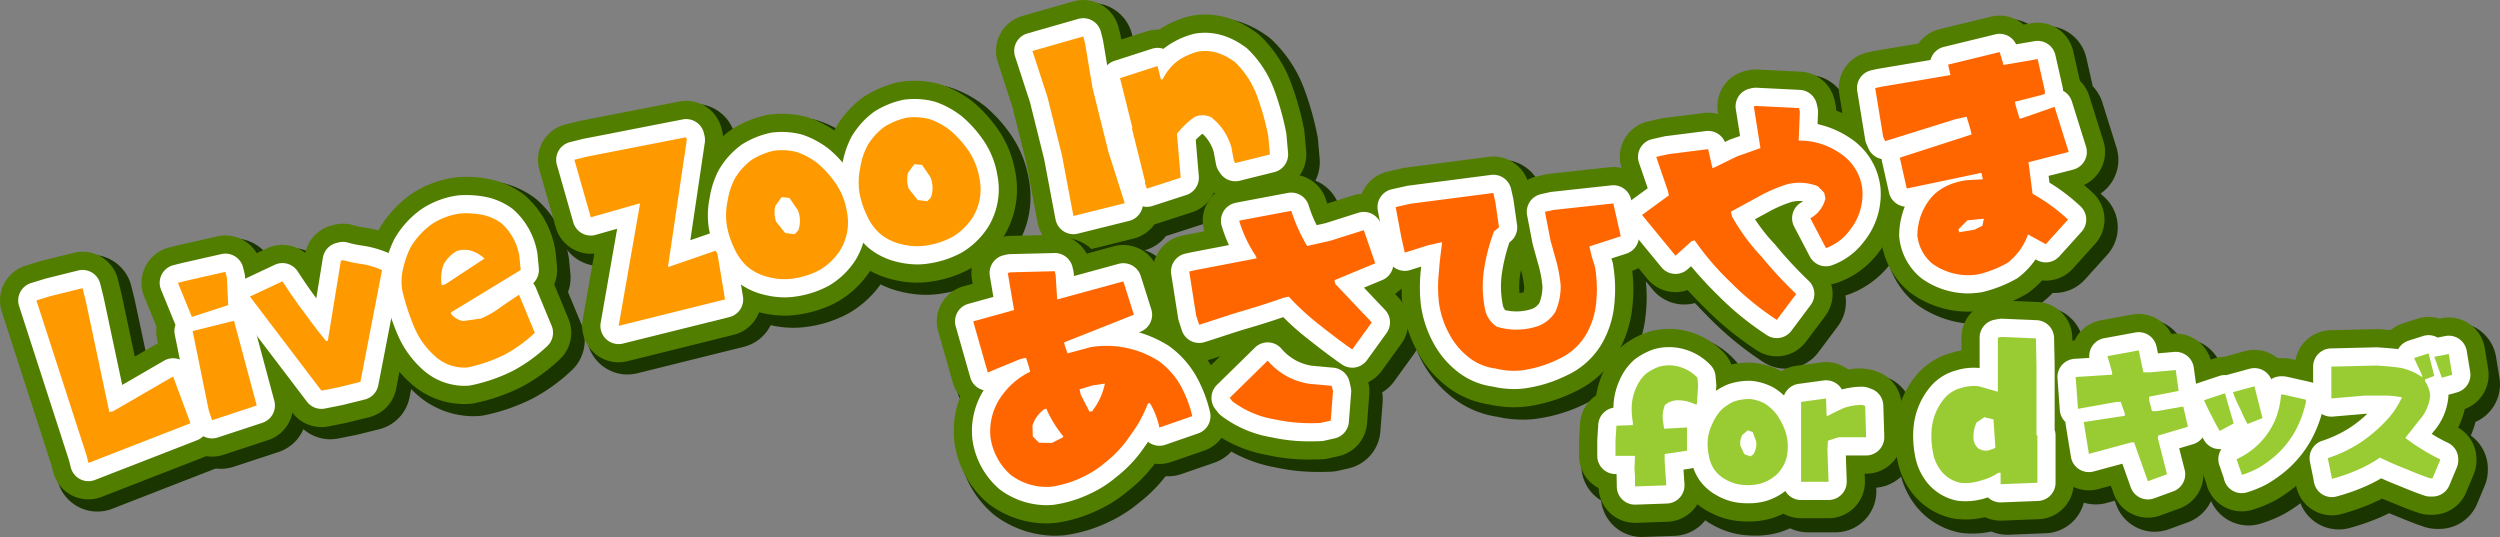 <svg xmlns="http://www.w3.org/2000/svg" width="640.054" height="137.477"><rect width="100%" height="100%" fill="#808080" stroke="none"/><defs><clipPath id="a"><path fill="none" d="M0 0h640.054v137.477H0z"/></clipPath></defs><path d="M24.449 118.546 11.611 78.879l3.614-1.114 8.2-2.037.86 3.461 6 28.286.967-.24 15.353-8.9 4.436 11.977-26.114 10.169Z" fill="#1b3500"/><g clip-path="url(#a)"><path d="M24.926 130.967a10.49 10.49 0 0 1-10.18-7.957l-.394-1.584L1.63 82.108a10.491 10.491 0 0 1 6.89-13.254l3.614-1.114q.278-.086.559-.156l8.2-2.037a10.491 10.491 0 0 1 12.71 7.651l.861 3.461c.029.117.056.235.08.352l3.061 14.419 3.743-2.168a10.489 10.489 0 0 1 15.1 5.432l4.432 11.973a10.49 10.49 0 0 1-6.032 13.42l-26.116 10.17a10.483 10.483 0 0 1-3.806.714" fill="#1b3500"/><path d="m47.835 74.364 2.392-.6 9.768-2.211.379 1.526.335 7-9.3 3.014Zm7.893 32.625-4.119-20.27 10.586-2.633 5.822 21.683-11.44 3.764Z" fill="#1b3500"/><path d="M56.576 120.024a10.5 10.5 0 0 1-9.949-7.172l-.85-2.546a10.719 10.719 0 0 1-.329-1.232l-4.119-20.269a10.494 10.494 0 0 1-.168-3.058l-3.034-7.411a10.489 10.489 0 0 1 7.178-14.155l2.392-.6c.071-.019.143-.035.214-.051l9.772-2.213a10.49 10.49 0 0 1 12.5 7.7l.379 1.527a10.438 10.438 0 0 1 .3 2.027l.288 6.029a10.511 10.511 0 0 1 1.183 2.758l5.822 21.684a10.489 10.489 0 0 1-6.854 12.685l-11.446 3.77a10.508 10.508 0 0 1-3.279.527" fill="#1b3500"/><path d="M84.586 101.976 66.275 77.883l8.323-3.906c1.663 2.558 3.543 5.335 5.46 7.829 1.817 2.52 3.683 5.031 5.753 7.488l.407-.1 3.336-20.5.558-.139a34 34 0 0 0 5.012 1.023 21.811 21.811 0 0 1 4.971 1.52l-5.533 28.614-5.651 1.4Z" fill="#1b3500"/><path d="M84.585 112.466a10.492 10.492 0 0 1-8.351-4.142l-18.31-24.093a10.491 10.491 0 0 1 3.9-15.844l8.322-3.907a10.5 10.5 0 0 1 9.647.379 10.5 10.5 0 0 1 7.231-6.347l.559-.139a10.505 10.505 0 0 1 5.81.216 20.388 20.388 0 0 0 2.491.485l.965.157a31.92 31.92 0 0 1 7.329 2.2 10.49 10.49 0 0 1 6.216 11.654l-5.533 28.619a10.492 10.492 0 0 1-7.768 8.188l-5.651 1.4c-.161.04-.324.077-.486.108l-4.325.859a10.509 10.509 0 0 1-2.046.2" fill="#1b3500"/><path d="M113.551 93.044a20.67 20.67 0 0 1-5.245-7.4 58.836 58.836 0 0 1-3.014-9.3 13.879 13.879 0 0 1 .237-5.787 23.87 23.87 0 0 1 1.877-5.277 19.526 19.526 0 0 1 5.44-5.947 17.61 17.61 0 0 1 7.266-2.725 22.506 22.506 0 0 1 5.369.286 12.534 12.534 0 0 1 5.135 2.182 14.412 14.412 0 0 1 4.645 8.467l.34 3.537-17.889 10.877.1.408a5.184 5.184 0 0 0 3.037 1.783l4.542-.642a23.428 23.428 0 0 0 5.015-2.867c1.567-1.092 3.234-2.209 4.761-3.238l4.046 9.749a35.259 35.259 0 0 1-7.742 5.6 39.368 39.368 0 0 1-9.503 3.282 11.1 11.1 0 0 1-8.417-2.987m5.658-26.807a9.062 9.062 0 0 0-3.325 3.366 10.407 10.407 0 0 0-.5 5.367l.916-.227 10.032-6.6c-2.223-1.987-4.626-2.741-7.12-1.9" fill="#1b3500"/><path d="M121.088 106.558a21.866 21.866 0 0 1-14.286-5.484 30.892 30.892 0 0 1-7.981-10.948 10.224 10.224 0 0 1-.128-.283 68.026 68.026 0 0 1-3.582-10.97 11.051 11.051 0 0 1-.168-.809 24.3 24.3 0 0 1 .374-9.911 34.316 34.316 0 0 1 2.649-7.45 10.363 10.363 0 0 1 .592-1.059 29.454 29.454 0 0 1 8.38-8.982 27.741 27.741 0 0 1 11.383-4.39 9.64 9.64 0 0 1 .814-.108 31.847 31.847 0 0 1 7.941.362c.043.006.086.013.128.021a22.88 22.88 0 0 1 9.443 3.948 10.525 10.525 0 0 1 1.07.863 24.912 24.912 0 0 1 7.9 14.557q.049.313.079.626l.339 3.537a10.469 10.469 0 0 1-.614 4.67l3.478 8.382a10.49 10.49 0 0 1-2.653 11.8 45.689 45.689 0 0 1-10.082 7.2 7.018 7.018 0 0 1-.276.134 49.772 49.772 0 0 1-12 4.078 10.554 10.554 0 0 1-1.066.142q-.871.072-1.733.071m.88-10.526ZM166.165 54.023l-.712.177-11.911 3.394-4.2-14.736 3.206-.8 25.41-4.965.164.662-4.829 32.547.509-.127 11.7-4.042.469.8 1.933 11.68-27.232 6.768Z" fill="#1b3500"/><path d="M160.667 95.879a10.489 10.489 0 0 1-10.333-12.3l2.717-15.5a10.492 10.492 0 0 1-9.6-7.6l-4.2-14.737a10.489 10.489 0 0 1 7.558-13.063l3.206-.8c.171-.042.345-.082.519-.115l25.409-4.966a10.492 10.492 0 0 1 12.2 7.775l.163.663a10.487 10.487 0 0 1 .195 4.059l-2.427 16.361a10.487 10.487 0 0 1 8.489 5.188l.469.8a10.5 10.5 0 0 1 1.289 3.575l1.931 11.68a10.49 10.49 0 0 1-7.819 11.892l-27.232 6.768a10.455 10.455 0 0 1-2.529.31" fill="#1b3500"/><path d="M199.13 72.908a13.056 13.056 0 0 1-5.541-2.73 13.784 13.784 0 0 1-3.328-4.686 21.8 21.8 0 0 1-1.9-5.9 17.5 17.5 0 0 1 .225-6.272 18.165 18.165 0 0 1 1.877-5.709 16.538 16.538 0 0 1 4.281-4.738 18.165 18.165 0 0 1 5.686-2.335 15.289 15.289 0 0 1 5.927.362 18.276 18.276 0 0 1 5.452 3.023 26.716 26.716 0 0 1 4.6 5.233 17.716 17.716 0 0 1 2.688 6.9 13.657 13.657 0 0 1-1.768 10.06 15.68 15.68 0 0 1-5.2 4.966 20.455 20.455 0 0 1-7.279 2.243 15.554 15.554 0 0 1-5.724-.415m7.4-17.189-2.12-3.093-2-.206-1.606 2.237a6.9 6.9 0 0 0 .2 4.057l2.286 2.891 2.455.309.9-.927a7.142 7.142 0 0 0-.12-5.267" fill="#1b3500"/><path d="M203.148 83.922a27.034 27.034 0 0 1-6.5-.822 23.563 23.563 0 0 1-9.924-4.985q-.2-.171-.386-.352a24.129 24.129 0 0 1-5.639-7.942 32.308 32.308 0 0 1-2.678-8.439c-.02-.113-.037-.227-.054-.342a28.056 28.056 0 0 1 .281-9.569 28.78 28.78 0 0 1 2.766-8.433 10.481 10.481 0 0 1 .723-1.262 26.408 26.408 0 0 1 7.164-7.624 28.573 28.573 0 0 1 9-3.8c.337-.083.677-.15 1.021-.2a25.764 25.764 0 0 1 9.971.565c.315.079.627.173.934.28a28.6 28.6 0 0 1 8.532 4.729q.29.233.563.484a37.178 37.178 0 0 1 6.3 7.261 28.317 28.317 0 0 1 4.187 10.667 24.153 24.153 0 0 1-3.1 17.381 9.55 9.55 0 0 1-.238.379 26.064 26.064 0 0 1-8.581 8.193c-.07.042-.141.083-.212.122a30.751 30.751 0 0 1-10.905 3.485l-.139.019a23.351 23.351 0 0 1-3.091.2" fill="#1b3500"/><path d="M233.075 64.467a13.073 13.073 0 0 1-5.542-2.73 13.787 13.787 0 0 1-3.327-4.686 21.847 21.847 0 0 1-1.9-5.9 17.523 17.523 0 0 1 .226-6.272 18.176 18.176 0 0 1 1.877-5.709 16.517 16.517 0 0 1 4.281-4.737 18.167 18.167 0 0 1 5.689-2.333 15.3 15.3 0 0 1 5.928.362 18.3 18.3 0 0 1 5.453 3.023 26.755 26.755 0 0 1 4.6 5.233 17.733 17.733 0 0 1 2.687 6.9 13.661 13.661 0 0 1-1.767 10.06 15.717 15.717 0 0 1-5.2 4.968 20.477 20.477 0 0 1-7.28 2.243 15.579 15.579 0 0 1-5.724-.416m7.4-17.189-2.119-3.093-2-.206-1.605 2.23a6.9 6.9 0 0 0 .2 4.057l2.286 2.892 2.455.309.9-.927a7.145 7.145 0 0 0-.12-5.268" fill="#1b3500"/><path d="M237.1 75.482a27.115 27.115 0 0 1-6.5-.821 23.6 23.6 0 0 1-9.924-4.984 13.268 13.268 0 0 1-.392-.357 24.184 24.184 0 0 1-5.635-7.941 32.359 32.359 0 0 1-2.677-8.432c-.02-.118-.038-.234-.055-.353a28.049 28.049 0 0 1 .282-9.563 28.769 28.769 0 0 1 2.763-8.432 10.479 10.479 0 0 1 .723-1.262 26.386 26.386 0 0 1 7.168-7.625 28.5 28.5 0 0 1 8.991-3.8 9.938 9.938 0 0 1 1.026-.2 25.767 25.767 0 0 1 9.973.565c.316.079.628.173.935.281a28.633 28.633 0 0 1 8.527 4.725c.195.155.383.318.566.486a37.191 37.191 0 0 1 6.3 7.261 28.327 28.327 0 0 1 4.191 10.672 24.162 24.162 0 0 1-3.1 17.377 9.88 9.88 0 0 1-.242.382 26.073 26.073 0 0 1-8.573 8.189 15.91 15.91 0 0 1-.221.128 30.766 30.766 0 0 1-10.9 3.483l-.145.02a23.6 23.6 0 0 1-3.082.2M277.062 57.045l-2.88-15.282-3.711-14.913-3.86-11.848 13.018-3.724.494 1.985 1.868 11.21 4.074 16.389 4.181 13.12-13.134 3.265Z" fill="#1b3500"/><path d="M277.113 67.738a10.491 10.491 0 0 1-10.184-7.972l-.05-.2a10.34 10.34 0 0 1-.126-.575l-2.824-14.989-3.548-14.257-3.747-11.489a10.488 10.488 0 0 1 7.088-13.339l13.018-3.724a10.493 10.493 0 0 1 13.065 7.553l.493 1.985c.066.267.122.537.168.809l1.8 10.8 3.893 15.659 4.077 12.8a10.489 10.489 0 0 1-7.464 13.366l-13.134 3.264a10.471 10.471 0 0 1-2.529.31" fill="#1b3500"/><path d="m295.393 48.814.089-.294-3.378-13.588.1-.242-3.163-12.724 9.609-3.091.86 3.461.458-.113a13.7 13.7 0 0 1 3.72-4.6 16.641 16.641 0 0 1 5.332-2.461c3.322-.556 6.436.455 9.487 2.722a22.971 22.971 0 0 1 5.447 8.211 64.936 64.936 0 0 1 3.039 10.7l.414 4.709-8.857 2.2-.355-.559-.656-3.512a14.869 14.869 0 0 0-5.142-7.64 4.992 4.992 0 0 0-4.147-.157 19.671 19.671 0 0 0-4.635 4.4l.952 11.221-8.654 2.8Z" fill="#1b3500"/><path d="M295.91 60.743a10.5 10.5 0 0 1-9.865-6.929l-.519-1.438a10.5 10.5 0 0 1-.6-2.824l-3.003-12.089a10.44 10.44 0 0 1-.284-1.793l-2.778-11.175a10.488 10.488 0 0 1 6.969-12.516l9.609-3.09a10.459 10.459 0 0 1 3.211-.5h.007a26.459 26.459 0 0 1 7.834-3.4c.265-.064.532-.12.8-.166 4.177-.7 10.6-.459 17.474 4.648a10.521 10.521 0 0 1 1.17 1.013 33.422 33.422 0 0 1 7.857 11.979 76.1 76.1 0 0 1 3.532 12.523c.052.3.092.6.119.9l.413 4.708a10.489 10.489 0 0 1-7.919 11.1l-8.857 2.2a10.475 10.475 0 0 1-7.558-.973 10.473 10.473 0 0 1-5.729 4.521l-8.654 2.8a10.527 10.527 0 0 1-3.23.511" fill="#1b3500"/><path d="M22.158 116.592 9.324 76.926l3.614-1.115 8.2-2.036.86 3.459 6 28.287.967-.24 15.353-8.9 4.436 11.977-26.115 10.168Z" fill="#527e00"/><path d="M22.64 127.854a9.326 9.326 0 0 1-9.048-7.071l-.4-1.622L.453 79.795a9.326 9.326 0 0 1 6.122-11.78l3.613-1.115c.166-.051.333-.1.5-.139l8.2-2.036a9.321 9.321 0 0 1 11.3 6.8l.86 3.461c.026.1.05.209.072.314l3.39 15.99 5.133-2.976a9.327 9.327 0 0 1 13.42 4.829L57.5 105.12a9.324 9.324 0 0 1-5.36 11.928l-26.118 10.167a9.324 9.324 0 0 1-3.382.635" fill="#527e00"/><path d="m45.548 72.407 2.392-.594 9.772-2.213.379 1.526.335 7-9.3 3.015Zm7.893 32.627-4.119-20.27 10.587-2.632 5.822 21.683-11.44 3.765Z" fill="#527e00"/><path d="M54.288 116.906a9.326 9.326 0 0 1-8.843-6.376l-.85-2.544a9.542 9.542 0 0 1-.293-1.1l-4.118-20.265a9.322 9.322 0 0 1-.119-3l-3.147-7.685a9.326 9.326 0 0 1 6.381-12.574l2.393-.594.188-.044 9.771-2.215a9.334 9.334 0 0 1 11.11 6.848l.379 1.527a9.314 9.314 0 0 1 .265 1.8l.3 6.335a9.318 9.318 0 0 1 1.206 2.7l5.822 21.683a9.325 9.325 0 0 1-6.088 11.271l-11.44 3.765a9.353 9.353 0 0 1-2.916.469" fill="#527e00"/><path d="M82.298 100.021 63.989 75.93l8.323-3.907c1.663 2.558 3.543 5.335 5.46 7.829 1.817 2.521 3.683 5.031 5.753 7.488l.407-.1 3.336-20.5.558-.14a34 34 0 0 0 5.012 1.025 21.874 21.874 0 0 1 4.971 1.521L92.274 97.76l-5.651 1.4Z" fill="#527e00"/><path d="M82.299 109.346a9.328 9.328 0 0 1-7.423-3.682L56.565 81.572a9.323 9.323 0 0 1 3.462-14.082l8.322-3.908a9.326 9.326 0 0 1 9.807 1.173 9.323 9.323 0 0 1 6.845-7.06l.559-.141a9.323 9.323 0 0 1 5.182.189 21.238 21.238 0 0 0 2.673.528l.956.155a30.9 30.9 0 0 1 7.067 2.129 9.325 9.325 0 0 1 5.527 10.358l-5.535 28.614a9.325 9.325 0 0 1-6.906 7.279l-5.649 1.4a12.86 12.86 0 0 1-.432.1l-4.325.86a9.353 9.353 0 0 1-1.818.178" fill="#527e00"/><path d="M111.263 91.09a20.655 20.655 0 0 1-5.245-7.4 58.889 58.889 0 0 1-3.014-9.3 13.88 13.88 0 0 1 .237-5.787 23.891 23.891 0 0 1 1.877-5.277 19.54 19.54 0 0 1 5.44-5.947 17.61 17.61 0 0 1 7.265-2.724 22.447 22.447 0 0 1 5.369.287 12.534 12.534 0 0 1 5.135 2.182 14.409 14.409 0 0 1 4.645 8.466l.34 3.537-17.888 10.876.1.408a5.193 5.193 0 0 0 3.037 1.784l4.542-.64a23.432 23.432 0 0 0 5.015-2.868c1.567-1.091 3.234-2.209 4.761-3.237l4.047 9.748a35.3 35.3 0 0 1-7.743 5.6 39.419 39.419 0 0 1-9.506 3.282 11.107 11.107 0 0 1-8.417-2.989m5.658-26.807a9.062 9.062 0 0 0-3.325 3.366 10.409 10.409 0 0 0-.5 5.367l.916-.227 10.032-6.6c-2.223-1.987-4.626-2.741-7.12-1.9" fill="#527e00"/><path d="M118.743 103.443a20.433 20.433 0 0 1-13.477-5.213 29.768 29.768 0 0 1-7.678-10.553c-.041-.085-.077-.169-.114-.253a67.151 67.151 0 0 1-3.52-10.785 11.01 11.01 0 0 1-.148-.718 23.166 23.166 0 0 1 .359-9.455 33.12 33.12 0 0 1 2.563-7.2 8.822 8.822 0 0 1 .527-.946 28.345 28.345 0 0 1 8.053-8.64 26.629 26.629 0 0 1 10.928-4.207c.238-.042.479-.075.721-.1a30.913 30.913 0 0 1 7.662.355 21.857 21.857 0 0 1 9.072 3.771 9.335 9.335 0 0 1 .95.765 23.765 23.765 0 0 1 7.545 13.881c.029.184.052.371.07.557l.339 3.537a9.336 9.336 0 0 1-.713 4.567l3.66 8.819a9.328 9.328 0 0 1-2.358 10.489 44.586 44.586 0 0 1-9.822 7.024c-.08.041-.162.08-.246.118a48.615 48.615 0 0 1-11.726 3.993 8.988 8.988 0 0 1-.955.127c-.569.047-1.134.07-1.692.07M163.878 52.07l-.712.176-11.911 3.394-4.2-14.735 3.206-.8 25.41-4.964.164.661-4.827 32.546.509-.127 11.7-4.042.469.8 1.933 11.68-27.232 6.768Z" fill="#527e00"/><path d="M158.38 92.755a9.323 9.323 0 0 1-9.185-10.935l2.963-16.9a9.328 9.328 0 0 1-9.87-6.724l-4.2-14.736a9.325 9.325 0 0 1 6.715-11.607l3.206-.8c.153-.037.308-.071.464-.1l25.409-4.965a9.33 9.33 0 0 1 10.84 6.908l.163.661a9.334 9.334 0 0 1 .174 3.612l-2.63 17.718a9.334 9.334 0 0 1 8.831 4.588l.47.8a9.323 9.323 0 0 1 1.148 3.182l1.931 11.68a9.323 9.323 0 0 1-6.95 10.571l-27.231 6.77a9.3 9.3 0 0 1-2.248.275" fill="#527e00"/><path d="M196.838 70.953a13.056 13.056 0 0 1-5.541-2.73 13.774 13.774 0 0 1-3.328-4.686 21.791 21.791 0 0 1-1.9-5.9 17.486 17.486 0 0 1 .225-6.271 18.172 18.172 0 0 1 1.877-5.71 16.532 16.532 0 0 1 4.281-4.737 18.167 18.167 0 0 1 5.689-2.333 15.289 15.289 0 0 1 5.927.362 18.276 18.276 0 0 1 5.453 3.023 26.717 26.717 0 0 1 4.6 5.233 17.716 17.716 0 0 1 2.688 6.9 13.656 13.656 0 0 1-1.768 10.06 15.7 15.7 0 0 1-5.2 4.968 20.478 20.478 0 0 1-7.279 2.243 15.579 15.579 0 0 1-5.724-.416m7.4-17.187-2.12-3.093-2-.207-1.606 2.237a6.9 6.9 0 0 0 .2 4.057l2.293 2.884 2.455.309.9-.927a7.142 7.142 0 0 0-.12-5.267" fill="#527e00"/><path d="M200.863 80.802a25.977 25.977 0 0 1-6.225-.788 22.387 22.387 0 0 1-9.438-4.737 5.58 5.58 0 0 1-.344-.311 23.033 23.033 0 0 1-5.384-7.582 31.081 31.081 0 0 1-2.59-8.155l-.049-.3a26.821 26.821 0 0 1 .275-9.2 27.647 27.647 0 0 1 2.668-8.132 9.183 9.183 0 0 1 .643-1.125 25.266 25.266 0 0 1 6.845-7.3 27.442 27.442 0 0 1 8.623-3.634c.3-.073.606-.134.913-.178a24.6 24.6 0 0 1 9.523.543c.281.07.557.154.831.249a27.462 27.462 0 0 1 8.189 4.538q.255.206.5.43a36.084 36.084 0 0 1 6.112 7.038 27.131 27.131 0 0 1 4.019 10.246 23 23 0 0 1-2.949 16.569c-.068.113-.139.226-.211.336a24.9 24.9 0 0 1-8.2 7.834c-.065.038-.128.077-.193.114a29.7 29.7 0 0 1-10.5 3.344l-.129.017a22.242 22.242 0 0 1-2.927.191m6.27-26 .319.078q-.035-.138-.073-.273Z" fill="#527e00"/><path d="M230.787 62.514a13.09 13.09 0 0 1-5.542-2.731 13.793 13.793 0 0 1-3.327-4.684 21.855 21.855 0 0 1-1.9-5.906 17.516 17.516 0 0 1 .226-6.271 18.155 18.155 0 0 1 1.877-5.709 16.522 16.522 0 0 1 4.281-4.738 18.167 18.167 0 0 1 5.689-2.333 15.319 15.319 0 0 1 5.928.362 18.3 18.3 0 0 1 5.453 3.023 26.727 26.727 0 0 1 4.6 5.235 17.72 17.72 0 0 1 2.687 6.9 13.665 13.665 0 0 1-1.767 10.061 15.713 15.713 0 0 1-5.2 4.966 20.477 20.477 0 0 1-7.28 2.243 15.579 15.579 0 0 1-5.724-.415m7.4-17.189-2.119-3.093-2-.206-1.603 2.232a6.9 6.9 0 0 0 .2 4.057l2.286 2.892 2.455.309.9-.927a7.142 7.142 0 0 0-.12-5.267" fill="#527e00"/><path d="M234.814 72.363a25.989 25.989 0 0 1-6.226-.789 22.425 22.425 0 0 1-9.436-4.735 7.363 7.363 0 0 1-.35-.317 23.021 23.021 0 0 1-5.378-7.576 31.215 31.215 0 0 1-2.591-8.153c-.019-.1-.034-.209-.049-.314a26.88 26.88 0 0 1 .275-9.2 27.666 27.666 0 0 1 2.669-8.133 9.365 9.365 0 0 1 .642-1.12 25.249 25.249 0 0 1 6.847-7.3 27.419 27.419 0 0 1 8.623-3.634c.3-.073.606-.134.913-.178a24.628 24.628 0 0 1 9.518.542c.282.07.562.154.837.251a27.481 27.481 0 0 1 8.186 4.536c.173.138.34.282.5.431a36.1 36.1 0 0 1 6.109 7.037 27.135 27.135 0 0 1 4.019 10.246 23.018 23.018 0 0 1-2.945 16.566c-.07.117-.142.232-.217.344a24.928 24.928 0 0 1-8.2 7.829l-.192.113a29.681 29.681 0 0 1-10.5 3.344l-.124.017a22.331 22.331 0 0 1-2.933.192m6.268-26 .321.078q-.035-.138-.073-.273ZM274.776 55.091l-2.88-15.281-3.706-14.913-3.865-11.848 13.022-3.724.494 1.985 1.868 11.21 4.074 16.389 4.181 13.12-13.138 3.266Z" fill="#527e00"/><path d="M274.822 64.619a9.321 9.321 0 0 1-9.055-7.1l-.05-.2a8.854 8.854 0 0 1-.108-.5L262.781 41.8l-3.559-14.33-3.76-11.531a9.324 9.324 0 0 1 6.3-11.856L274.777.36a9.325 9.325 0 0 1 11.613 6.714l.494 1.985c.059.238.108.477.149.719l1.808 10.848 3.913 15.741 4.089 12.833a9.325 9.325 0 0 1-6.634 11.879l-13.132 3.266a9.345 9.345 0 0 1-2.251.275" fill="#527e00"/><path d="m293.106 46.855.089-.293-3.378-13.589.1-.242-3.163-12.723 9.609-3.092.86 3.461.458-.113a13.727 13.727 0 0 1 3.72-4.6 16.641 16.641 0 0 1 5.332-2.458c3.322-.556 6.436.455 9.487 2.722a22.987 22.987 0 0 1 5.447 8.213 64.928 64.928 0 0 1 3.039 10.7l.414 4.709-8.857 2.2-.355-.559-.656-3.512a14.865 14.865 0 0 0-5.142-7.639 4.988 4.988 0 0 0-4.147-.157 19.69 19.69 0 0 0-4.635 4.394l.952 11.221-8.654 2.8Z" fill="#527e00"/><path d="M293.624 57.629a9.328 9.328 0 0 1-8.77-6.162l-.52-1.438a9.392 9.392 0 0 1-.536-2.605l-3.031-12.195a9.261 9.261 0 0 1-.259-1.69l-2.8-11.276a9.323 9.323 0 0 1 6.193-11.125l9.607-3.095a9.464 9.464 0 0 1 3.194-.443 25.593 25.593 0 0 1 7.784-3.444c.237-.058.473-.108.713-.148 5.754-.963 11.333.53 16.586 4.435a9.345 9.345 0 0 1 1.042.9 32.315 32.315 0 0 1 7.588 11.56 74.972 74.972 0 0 1 3.476 12.319c.048.266.083.533.106.8l.411 4.707a9.325 9.325 0 0 1-7.04 9.864l-8.856 2.2a9.331 9.331 0 0 1-7.721-1.5 9.317 9.317 0 0 1-5.643 5.068l-8.654 2.8a9.306 9.306 0 0 1-2.872.456" fill="#527e00"/><path d="M22.158 116.592 9.324 76.926l3.614-1.115 8.2-2.036.86 3.459 6 28.287.967-.24 15.353-8.9 4.436 11.977-26.115 10.168Z" fill="#fff"/><path d="M22.64 123.19a4.666 4.666 0 0 1-4.524-3.536l-.443-1.777L4.889 78.362a4.661 4.661 0 0 1 3.06-5.891l3.613-1.115c.083-.026.167-.049.251-.07l8.2-2.036a4.661 4.661 0 0 1 5.649 3.4l.86 3.459c.013.052.026.1.036.159l4.73 22.281 10.7-6.2a4.663 4.663 0 0 1 6.71 2.414l4.436 11.976a4.663 4.663 0 0 1-2.681 5.965l-26.122 10.168a4.665 4.665 0 0 1-1.691.318m1.822-14.636 1.224 3.786 17.109-6.66-.922-2.488-10.569 6.125a4.676 4.676 0 0 1-1.215.491l-.967.24a4.66 4.66 0 0 1-4.66-1.494m-9.228-28.509 7.528 23.286-5.073-23.9ZM45.548 72.407l2.392-.594 9.772-2.213.379 1.526.335 7-9.3 3.015Zm7.893 32.627-4.119-20.27 10.587-2.632 5.822 21.683-11.44 3.765Z" fill="#fff"/><path d="M54.29 112.242a4.662 4.662 0 0 1-4.422-3.188l-.85-2.546a4.6 4.6 0 0 1-.146-.547l-4.12-20.269a4.655 4.655 0 0 1 .182-2.507 5.98 5.98 0 0 1-.126-.281l-3.576-8.731a4.662 4.662 0 0 1 3.191-6.291l2.393-.594 9.865-2.237a4.663 4.663 0 0 1 5.555 3.423l.379 1.527a4.605 4.605 0 0 1 .132.9l.336 7a4.929 4.929 0 0 1-.029.789 4.647 4.647 0 0 1 1.354 2.234l5.822 21.684a4.663 4.663 0 0 1-3.046 5.637l-11.441 3.765a4.633 4.633 0 0 1-1.457.234m.49-24.032 2.724 13.4 2.581-.849-3.489-13.004Z" fill="#fff"/><path d="M82.298 100.021 63.989 75.93l8.323-3.907c1.663 2.558 3.543 5.335 5.46 7.829 1.817 2.521 3.683 5.031 5.753 7.488l.407-.1 3.336-20.5.558-.14a34 34 0 0 0 5.012 1.025 21.874 21.874 0 0 1 4.971 1.521L92.274 97.76l-5.651 1.4Z" fill="#fff"/><path d="M82.298 104.683a4.667 4.667 0 0 1-3.712-1.84L60.275 78.751a4.665 4.665 0 0 1 1.731-7.042l8.321-3.911a4.662 4.662 0 0 1 5.891 1.678c1.783 2.744 3.346 5 4.758 6.884l1.687-10.375a4.662 4.662 0 0 1 3.47-3.773l.558-.141a4.677 4.677 0 0 1 2.591.094 23.248 23.248 0 0 0 3.4.7l.924.15a26.327 26.327 0 0 1 6.021 1.834 4.664 4.664 0 0 1 2.762 5.181l-5.537 28.613a4.663 4.663 0 0 1-3.454 3.639l-5.649 1.4c-.072.017-.143.034-.217.048l-4.325.859a4.621 4.621 0 0 1-.908.09m-.486-13.007 2.435 3.2 1.359-.269 2.655-.661 4.188-21.66c-.127-.024-.254-.048-.381-.069l-.859-.14-.087-.013-2.59 15.927a4.663 4.663 0 0 1-3.478 3.775l-.407.1a4.649 4.649 0 0 1-2.836-.188M111.263 91.09a20.655 20.655 0 0 1-5.245-7.4 58.889 58.889 0 0 1-3.014-9.3 13.88 13.88 0 0 1 .237-5.787 23.891 23.891 0 0 1 1.877-5.277 19.54 19.54 0 0 1 5.44-5.947 17.61 17.61 0 0 1 7.265-2.724 22.447 22.447 0 0 1 5.369.287 12.534 12.534 0 0 1 5.135 2.182 14.409 14.409 0 0 1 4.645 8.466l.34 3.537-17.888 10.876.1.408a5.193 5.193 0 0 0 3.037 1.784l4.542-.64a23.432 23.432 0 0 0 5.015-2.868c1.567-1.091 3.234-2.209 4.761-3.237l4.047 9.748a35.3 35.3 0 0 1-7.743 5.6 39.419 39.419 0 0 1-9.506 3.282 11.107 11.107 0 0 1-8.417-2.989m5.658-26.807a9.062 9.062 0 0 0-3.325 3.366 10.409 10.409 0 0 0-.5 5.367l.916-.227 10.032-6.6c-2.223-1.987-4.626-2.741-7.12-1.9" fill="#fff"/><path d="M118.78 98.778a15.957 15.957 0 0 1-10.517-4.118 25.422 25.422 0 0 1-6.46-8.976l-.057-.126a62.57 62.57 0 0 1-3.267-10.044 5.002 5.002 0 0 1-.075-.36 18.605 18.605 0 0 1 .311-7.674 28.321 28.321 0 0 1 2.208-6.188 4.393 4.393 0 0 1 .265-.474 23.83 23.83 0 0 1 6.773-7.31 22.08 22.08 0 0 1 9.069-3.448c.12-.021.24-.036.361-.048a26.194 26.194 0 0 1 6.514.321 17.2 17.2 0 0 1 7.105 2.976 4.967 4.967 0 0 1 .474.382 19.145 19.145 0 0 1 6.095 11.173c.014.093.026.185.035.279l.339 3.539a4.664 4.664 0 0 1-1.443 3.837 4.653 4.653 0 0 1 .678 1.142l4.046 9.748a4.661 4.661 0 0 1-1.178 5.244 40.249 40.249 0 0 1-8.781 6.313c-.041.021-.082.04-.124.059a43.806 43.806 0 0 1-10.616 3.638 5.06 5.06 0 0 1-.477.064q-.643.051-1.279.051m-8.513-17.012a15.848 15.848 0 0 0 3.968 5.729c.02.017.04.033.058.05a6.578 6.578 0 0 0 4.788 1.9 35.814 35.814 0 0 0 8.079-2.849 24.445 24.445 0 0 0 4.166-2.745l-.552-1.331a27.785 27.785 0 0 1-5.961 3.37 4.687 4.687 0 0 1-1.053.277l-4.541.642a4.572 4.572 0 0 1-1.37-.01 9.887 9.887 0 0 1-5.863-3.358 4.667 4.667 0 0 1-.984-1.908l-.1-.408a4.658 4.658 0 0 1 .646-3.712 4.667 4.667 0 0 1-3.051-3.633 14.96 14.96 0 0 1 .7-7.671 4.677 4.677 0 0 1 .35-.77 13.83 13.83 0 0 1 2.962-3.609 16.107 16.107 0 0 0-3.309 3.87 19.178 19.178 0 0 0-1.407 4.017 9.371 9.371 0 0 0-.214 3.838 53.212 53.212 0 0 0 2.689 8.309m8.652-22.481a12.183 12.183 0 0 1 7.877 3.118 11.046 11.046 0 0 0-1.4-1.636 7.732 7.732 0 0 0-2.972-1.226 17.976 17.976 0 0 0-4-.258l-.107.02q.3-.017.6-.017M163.878 52.07l-.712.176-11.911 3.394-4.2-14.735 3.206-.8 25.41-4.964.164.661-4.827 32.546.509-.127 11.7-4.042.469.8 1.933 11.68-27.232 6.768Z" fill="#fff"/><path d="M158.379 88.093a4.663 4.663 0 0 1-4.592-5.467l4.219-24.062-5.473 1.56a4.661 4.661 0 0 1-5.761-3.2l-4.2-14.735a4.663 4.663 0 0 1 3.358-5.8l3.206-.8c.077-.019.154-.036.231-.05l25.41-4.965a4.659 4.659 0 0 1 5.42 3.455l.163.661a4.64 4.64 0 0 1 .086 1.805l-3.706 25 4.95-1.711a4.668 4.668 0 0 1 5.546 2.045l.469.8a4.672 4.672 0 0 1 .575 1.592l1.931 11.679a4.661 4.661 0 0 1-3.476 5.285l-27.231 6.77a4.678 4.678 0 0 1-1.125.138m5.5-40.685a4.661 4.661 0 0 1 4.592 5.467l-4.261 24.3 16.1-4-.479-2.894-6.792 2.348a4.803 4.803 0 0 1-.4.118l-.509.127a4.662 4.662 0 0 1-5.735-5.209l3.964-26.736-17.478 3.415 1.578 5.535 7.428-2.117q.079-.023.157-.042l.713-.177a4.646 4.646 0 0 1 1.12-.136" fill="#fff"/><path d="M196.838 70.953a13.056 13.056 0 0 1-5.541-2.73 13.774 13.774 0 0 1-3.328-4.686 21.791 21.791 0 0 1-1.9-5.9 17.486 17.486 0 0 1 .225-6.271 18.172 18.172 0 0 1 1.877-5.71 16.532 16.532 0 0 1 4.281-4.737 18.167 18.167 0 0 1 5.689-2.333 15.289 15.289 0 0 1 5.927.362 18.276 18.276 0 0 1 5.453 3.023 26.717 26.717 0 0 1 4.6 5.233 17.716 17.716 0 0 1 2.688 6.9 13.656 13.656 0 0 1-1.768 10.06 15.7 15.7 0 0 1-5.2 4.968 20.478 20.478 0 0 1-7.279 2.243 15.579 15.579 0 0 1-5.724-.416m7.4-17.187-2.12-3.093-2-.207-1.606 2.237a6.9 6.9 0 0 0 .2 4.057l2.293 2.884 2.455.309.9-.927a7.142 7.142 0 0 0-.12-5.267" fill="#fff"/><path d="M200.883 76.133a21.474 21.474 0 0 1-5.14-.65 17.738 17.738 0 0 1-7.491-3.733 3.09 3.09 0 0 1-.171-.156 18.431 18.431 0 0 1-4.357-6.136 26.553 26.553 0 0 1-2.243-7.028 3.607 3.607 0 0 1-.024-.15 22.2 22.2 0 0 1 .248-7.736 22.89 22.89 0 0 1 2.273-6.922 4.567 4.567 0 0 1 .323-.563 21.046 21.046 0 0 1 5.562-6.019 22.519 22.519 0 0 1 7.158-2.984c.15-.037.3-.066.456-.09a19.978 19.978 0 0 1 7.724.455c.14.034.279.076.415.124a22.887 22.887 0 0 1 6.821 3.781c.086.069.17.141.251.216a31.159 31.159 0 0 1 5.373 6.162 22.135 22.135 0 0 1 3.336 8.545 18.425 18.425 0 0 1-2.359 13.314 3.65 3.65 0 0 1-.106.168 20.364 20.364 0 0 1-6.7 6.4 25.328 25.328 0 0 1-8.987 2.849 17.763 17.763 0 0 1-2.357.153m-6.456-11.368a8.6 8.6 0 0 0 3.483 1.65c.019 0 .037.009.057.014a11.02 11.02 0 0 0 3.98.317 15.706 15.706 0 0 0 5.6-1.682 10.97 10.97 0 0 0 3.542-3.394 9 9 0 0 0 1.146-6.638 3.07 3.07 0 0 1-.031-.167 13.07 13.07 0 0 0-1.991-5.112 22.3 22.3 0 0 0-3.73-4.243 13.644 13.644 0 0 0-3.759-2.093 10.625 10.625 0 0 0-3.7-.252 13.262 13.262 0 0 0-4.013 1.643 12.151 12.151 0 0 0-2.786 3.165 13.059 13.059 0 0 0-1.312 4c-.017.136-.042.27-.071.4a12.839 12.839 0 0 0-.168 4.533 17.129 17.129 0 0 0 1.488 4.591c.037.078.072.155.1.233a9.059 9.059 0 0 0 2.157 3.028m9.028-.143a4.923 4.923 0 0 1-.584-.036l-2.455-.31a4.665 4.665 0 0 1-3.075-1.734l-2.286-2.892a4.638 4.638 0 0 1-.731-1.318 11.541 11.541 0 0 1-.339-6.735 4.677 4.677 0 0 1 .742-1.615l1.606-2.236a4.645 4.645 0 0 1 4.268-1.919l2 .207a4.659 4.659 0 0 1 3.364 2l2.121 3.093a4.683 4.683 0 0 1 .541 1.056 11.694 11.694 0 0 1 .015 8.689 4.662 4.662 0 0 1-.943 1.41l-.9.928a4.664 4.664 0 0 1-3.339 1.409" fill="#fff"/><path d="M230.787 62.514a13.09 13.09 0 0 1-5.542-2.731 13.793 13.793 0 0 1-3.327-4.684 21.855 21.855 0 0 1-1.9-5.906 17.516 17.516 0 0 1 .226-6.271 18.155 18.155 0 0 1 1.877-5.709 16.522 16.522 0 0 1 4.281-4.738 18.167 18.167 0 0 1 5.689-2.333 15.319 15.319 0 0 1 5.928.362 18.3 18.3 0 0 1 5.453 3.023 26.727 26.727 0 0 1 4.6 5.235 17.72 17.72 0 0 1 2.687 6.9 13.665 13.665 0 0 1-1.767 10.061 15.713 15.713 0 0 1-5.2 4.966 20.477 20.477 0 0 1-7.28 2.243 15.579 15.579 0 0 1-5.724-.415m7.4-17.189-2.119-3.093-2-.206-1.603 2.232a6.9 6.9 0 0 0 .2 4.057l2.286 2.892 2.455.309.9-.927a7.142 7.142 0 0 0-.12-5.267" fill="#fff"/><path d="M234.833 67.693a21.508 21.508 0 0 1-5.146-.65 17.741 17.741 0 0 1-7.489-3.732 2.166 2.166 0 0 1-.175-.159 18.446 18.446 0 0 1-4.353-6.133 26.594 26.594 0 0 1-2.245-7.027 3.167 3.167 0 0 1-.024-.155 22.217 22.217 0 0 1 .249-7.734 22.847 22.847 0 0 1 2.274-6.922 4.52 4.52 0 0 1 .321-.561 21.042 21.042 0 0 1 5.563-6.021 22.519 22.519 0 0 1 7.158-2.984c.15-.037.3-.066.456-.09a20.068 20.068 0 0 1 7.723.453c.141.035.28.077.418.125a22.912 22.912 0 0 1 6.819 3.78c.086.07.171.142.252.217a31.187 31.187 0 0 1 5.373 6.164 22.135 22.135 0 0 1 3.335 8.544 18.43 18.43 0 0 1-2.357 13.313 5.032 5.032 0 0 1-.108.173 20.393 20.393 0 0 1-6.7 6.4 25.334 25.334 0 0 1-8.988 2.849 17.75 17.75 0 0 1-2.357.154m-6.457-11.369a8.615 8.615 0 0 0 3.487 1.652l.051.013a10.892 10.892 0 0 0 3.979.317 15.7 15.7 0 0 0 5.609-1.682 10.977 10.977 0 0 0 3.542-3.393 9.008 9.008 0 0 0 1.145-6.639 3.07 3.07 0 0 1-.031-.167 13.07 13.07 0 0 0-1.991-5.112 22.3 22.3 0 0 0-3.729-4.243 13.7 13.7 0 0 0-3.758-2.093 10.62 10.62 0 0 0-3.7-.252 13.262 13.262 0 0 0-4.014 1.64 12.136 12.136 0 0 0-2.786 3.166 13.075 13.075 0 0 0-1.312 4c-.017.136-.042.27-.071.4a12.864 12.864 0 0 0-.169 4.533 17.182 17.182 0 0 0 1.49 4.592c.037.077.072.154.1.232a9.066 9.066 0 0 0 2.156 3.028m9.03-.143a4.923 4.923 0 0 1-.584-.036l-2.455-.31a4.665 4.665 0 0 1-3.075-1.734l-2.286-2.892a4.637 4.637 0 0 1-.731-1.318 11.541 11.541 0 0 1-.339-6.735 4.663 4.663 0 0 1 .744-1.617l1.606-2.234a4.664 4.664 0 0 1 4.264-1.917l2 .206a4.658 4.658 0 0 1 3.368 2l2.119 3.093a4.674 4.674 0 0 1 .541 1.055 11.694 11.694 0 0 1 .015 8.689 4.662 4.662 0 0 1-.943 1.41l-.9.928a4.664 4.664 0 0 1-3.339 1.409M274.776 55.091l-2.88-15.281-3.706-14.913-3.865-11.848 13.022-3.724.494 1.985 1.868 11.21 4.074 16.389 4.181 13.12-13.138 3.266Z" fill="#fff"/><path d="M274.825 59.956a4.662 4.662 0 0 1-4.527-3.549l-.05-.2a5.536 5.536 0 0 1-.054-.249l-2.856-15.15-3.634-14.625-3.813-11.689a4.661 4.661 0 0 1 3.151-5.932l13.017-3.723a4.662 4.662 0 0 1 5.807 3.357l.494 1.985c.03.118.055.239.075.359l1.838 11.029 3.993 16.066 4.134 12.974a4.664 4.664 0 0 1-3.317 5.941l-13.132 3.266a4.681 4.681 0 0 1-1.126.138m-4.569-43.755 2.365 7.25c.035.106.065.212.092.321l3.708 14.913c.021.086.04.173.056.261l2 10.636 3.525-.877-2.67-8.38c-.03-.1-.058-.193-.083-.291l-4.065-16.388a5.443 5.443 0 0 1-.075-.359l-1.347-8.086ZM293.106 46.855l.089-.293-3.378-13.589.1-.242-3.163-12.723 9.609-3.092.86 3.461.458-.113a13.727 13.727 0 0 1 3.72-4.6 16.641 16.641 0 0 1 5.332-2.458c3.322-.556 6.436.455 9.487 2.722a22.987 22.987 0 0 1 5.447 8.213 64.928 64.928 0 0 1 3.039 10.7l.414 4.709-8.857 2.2-.355-.559-.656-3.512a14.865 14.865 0 0 0-5.142-7.639 4.988 4.988 0 0 0-4.147-.157 19.69 19.69 0 0 0-4.635 4.394l.952 11.221-8.654 2.8Z" fill="#fff"/><path d="M293.624 52.961a4.666 4.666 0 0 1-4.386-3.081l-.519-1.439a4.7 4.7 0 0 1-.276-1.659l-3.152-12.681a4.6 4.6 0 0 1-.138-1.2l-2.923-11.766a4.661 4.661 0 0 1 3.1-5.562l9.609-3.091a4.654 4.654 0 0 1 2.937.027q.4-.339.824-.64c.045-.033.092-.064.14-.1a21.2 21.2 0 0 1 6.773-3.092c.118-.03.237-.054.357-.075 4.452-.745 8.839.459 13.036 3.579a4.549 4.549 0 0 1 .521.45 27.658 27.658 0 0 1 6.517 9.886 70.406 70.406 0 0 1 3.259 11.51q.035.2.052.4l.414 4.708a4.662 4.662 0 0 1-3.521 4.932l-8.856 2.2a4.659 4.659 0 0 1-5.059-2.022l-.363-.553a4.683 4.683 0 0 1-.649-1.647l-.6-3.215a10.493 10.493 0 0 0-2.854-4.6 13.384 13.384 0 0 0-1.733 1.59l.788 9.278a4.663 4.663 0 0 1-3.211 4.83l-8.653 2.8a4.67 4.67 0 0 1-1.436.227m.955-20.15 2.365 9.512.376-.12-.64-7.531a4.664 4.664 0 0 1 1-3.308 24.093 24.093 0 0 1 5.746-5.4 4.563 4.563 0 0 1 .818-.421 9.648 9.648 0 0 1 7.936.321 4.611 4.611 0 0 1 .742.462 19.5 19.5 0 0 1 6.715 9.778l.484-.119-.047-.529a61.269 61.269 0 0 0-2.8-9.736 17.946 17.946 0 0 0-4.114-6.251c-2.536-1.8-4.321-1.858-5.49-1.694a12.158 12.158 0 0 0-3.626 1.726 9.758 9.758 0 0 0-2.293 3.023 4.662 4.662 0 0 1-2.952 2.264l-.457.114a4.662 4.662 0 0 1-5.1-2.085l-.921.3 2.112 8.495a4.6 4.6 0 0 1 .138 1.2" fill="#fff"/><path d="M22.158 116.592 9.324 76.926l3.614-1.115 8.2-2.036.86 3.459 6 28.287.967-.24 15.353-8.9 4.436 11.977-26.115 10.168ZM45.548 72.407l2.392-.594 9.772-2.213.379 1.526.335 7-9.3 3.015Zm7.893 32.627-4.119-20.27 10.587-2.632 5.822 21.683-11.44 3.765ZM82.298 100.021 63.989 75.93l8.323-3.907c1.663 2.558 3.543 5.335 5.46 7.829 1.817 2.521 3.683 5.031 5.753 7.488l.407-.1 3.336-20.5.558-.14a34 34 0 0 0 5.012 1.025 21.874 21.874 0 0 1 4.971 1.521L92.274 97.76l-5.651 1.4ZM111.263 91.09a20.655 20.655 0 0 1-5.245-7.4 58.889 58.889 0 0 1-3.014-9.3 13.88 13.88 0 0 1 .237-5.787 23.891 23.891 0 0 1 1.877-5.277 19.54 19.54 0 0 1 5.44-5.947 17.61 17.61 0 0 1 7.265-2.724 22.447 22.447 0 0 1 5.369.287 12.534 12.534 0 0 1 5.135 2.182 14.409 14.409 0 0 1 4.645 8.466l.34 3.537-17.888 10.876.1.408a5.193 5.193 0 0 0 3.037 1.784l4.542-.64a23.432 23.432 0 0 0 5.015-2.868c1.567-1.091 3.234-2.209 4.761-3.237l4.047 9.748a35.3 35.3 0 0 1-7.743 5.6 39.419 39.419 0 0 1-9.506 3.282 11.107 11.107 0 0 1-8.417-2.989m5.658-26.807a9.062 9.062 0 0 0-3.325 3.366 10.409 10.409 0 0 0-.5 5.367l.916-.227 10.032-6.6c-2.223-1.987-4.626-2.741-7.12-1.9M163.878 52.07l-.712.176-11.911 3.394-4.2-14.735 3.206-.8 25.41-4.964.164.661-4.827 32.546.509-.127 11.7-4.042.469.8 1.933 11.68-27.232 6.768ZM196.838 70.953a13.056 13.056 0 0 1-5.541-2.73 13.774 13.774 0 0 1-3.328-4.686 21.791 21.791 0 0 1-1.9-5.9 17.486 17.486 0 0 1 .225-6.271 18.172 18.172 0 0 1 1.877-5.71 16.532 16.532 0 0 1 4.281-4.737 18.167 18.167 0 0 1 5.689-2.333 15.289 15.289 0 0 1 5.927.362 18.276 18.276 0 0 1 5.453 3.023 26.717 26.717 0 0 1 4.6 5.233 17.716 17.716 0 0 1 2.688 6.9 13.656 13.656 0 0 1-1.768 10.06 15.7 15.7 0 0 1-5.2 4.968 20.478 20.478 0 0 1-7.279 2.243 15.579 15.579 0 0 1-5.724-.416m7.4-17.187-2.12-3.093-2-.207-1.606 2.237a6.9 6.9 0 0 0 .2 4.057l2.293 2.884 2.455.309.9-.927a7.142 7.142 0 0 0-.12-5.267M230.787 62.514a13.09 13.09 0 0 1-5.542-2.731 13.793 13.793 0 0 1-3.327-4.684 21.855 21.855 0 0 1-1.9-5.906 17.516 17.516 0 0 1 .226-6.271 18.155 18.155 0 0 1 1.877-5.709 16.522 16.522 0 0 1 4.281-4.738 18.167 18.167 0 0 1 5.689-2.333 15.319 15.319 0 0 1 5.928.362 18.3 18.3 0 0 1 5.453 3.023 26.727 26.727 0 0 1 4.6 5.235 17.72 17.72 0 0 1 2.687 6.9 13.665 13.665 0 0 1-1.767 10.061 15.713 15.713 0 0 1-5.2 4.966 20.477 20.477 0 0 1-7.28 2.243 15.579 15.579 0 0 1-5.724-.415m7.4-17.189-2.119-3.093-2-.206-1.603 2.232a6.9 6.9 0 0 0 .2 4.057l2.286 2.892 2.455.309.9-.927a7.142 7.142 0 0 0-.12-5.267M274.776 55.091l-2.88-15.281-3.706-14.913-3.865-11.848 13.022-3.724.494 1.985 1.868 11.21 4.074 16.389 4.181 13.12-13.138 3.266ZM293.106 46.855l.089-.293-3.378-13.589.1-.242-3.163-12.723 9.609-3.092.86 3.461.458-.113a13.727 13.727 0 0 1 3.72-4.6 16.641 16.641 0 0 1 5.332-2.458c3.322-.556 6.436.455 9.487 2.722a22.987 22.987 0 0 1 5.447 8.213 64.928 64.928 0 0 1 3.039 10.7l.414 4.709-8.857 2.2-.355-.559-.656-3.512a14.865 14.865 0 0 0-5.142-7.639 4.988 4.988 0 0 0-4.147-.157 19.69 19.69 0 0 0-4.635 4.394l.952 11.221-8.654 2.8Z" fill="#f90"/><path d="M261.07 123.631a15.694 15.694 0 0 1-5.249-9.749 15.471 15.471 0 0 1 3.291-11.081 18.579 18.579 0 0 1 6.859-5.612l-.269-1.192-.78-2.394-1.478.333-8.308 3.43-3.73-13.08 10.46-2.9-1.607-9.495.74-.168 11.288-.28.219.967.394 6.244.512-.117 16.436-4.488 2.7 8.532-17.875 7.088.154.683.716 2.109.739-.167 5.236-1.421a24.95 24.95 0 0 1 17.494 3.636 20.276 20.276 0 0 1 5.444 6.12 30.72 30.72 0 0 1 3.042 7.918l-8.421 2.917a20.254 20.254 0 0 0-2.43-6.263l-.513.117a33.759 33.759 0 0 1-4.674 8.4 29.032 29.032 0 0 1-6.306 6.742 25.316 25.316 0 0 1-6.225 3.914 26.972 26.972 0 0 1-7.56 2.245 15.22 15.22 0 0 1-10.3-2.992m13.419-9.9a29.268 29.268 0 0 1-4.349-7.084l-.512.114a8.324 8.324 0 0 0-3.051 4.214l.092 2.788 1.618 1.607 3.294.033 2.732-1.393Zm10.63-13.515-3.179.478-3.3.985.322 1.422 2.233 4.335.739-.166.163-.336a16.539 16.539 0 0 0 3.023-6.718" fill="#1b3500"/><path d="M270.122 137.165a26.05 26.05 0 0 1-15.011-4.906q-.446-.309-.859-.661a26.092 26.092 0 0 1-8.77-15.979 11.144 11.144 0 0 1-.089-.657 25.353 25.353 0 0 1 1.4-11.248 10.493 10.493 0 0 1-1.737-3.473l-3.734-13.083a10.491 10.491 0 0 1 7.286-12.986l1.338-.371-.027-.163a10.488 10.488 0 0 1 8.013-11.979l.74-.169a10.489 10.489 0 0 1 2.07-.259l11.29-.279a10.492 10.492 0 0 1 8.967 4.637l6.087-1.662a10.5 10.5 0 0 1 12.763 6.951l2.7 8.532a10.459 10.459 0 0 1 .3 5.177q.886.495 1.758 1.044a10.622 10.622 0 0 1 1.1.8 30.205 30.205 0 0 1 8.018 9.294 40.86 40.86 0 0 1 4 10.5 10.489 10.489 0 0 1-6.8 12.221l-8.422 2.917a10.463 10.463 0 0 1-4.085.558 36.968 36.968 0 0 1-6.643 6.667 35.772 35.772 0 0 1-8.49 5.316 37.491 37.491 0 0 1-10.508 3.1c-.183.026-.366.044-.55.061q-1.061.087-2.114.087" fill="#1b3500"/><path d="M339.887 85.041a66.824 66.824 0 0 1-7.7-7.1l-1.421.321c-3.536 1.276-7.054 2.37-10.64 3.419-3.531 1.036-7.293 2.364-10.868 3.469l-.78-2.393-1.764-11.252 1.421-.321 15.807-3.032-.115-.512a33.564 33.564 0 0 1-4.329-9.121l.682-.153 12.666-2.382a43.189 43.189 0 0 0 4.064 9l5.969-1.347 8.531-2.7 2.931 8.479-10.435 4.328.218.967 9.333 9.842-5.008 6.927c-3.048-2.121-5.8-4.248-8.561-6.432m-11.233 24.345a24.8 24.8 0 0 1-10.909-4.648l-.674-.864 9.735-9.547a17.312 17.312 0 0 0 10.722 5.944l5.673.512.322 1.421-.582 7.481-2.671.6a44.1 44.1 0 0 1-11.616-.9" fill="#1b3500"/><path d="M337.863 120.82a50.186 50.186 0 0 1-11.286-1.148 35.488 35.488 0 0 1-15.11-6.532 10.4 10.4 0 0 1-1.993-1.952l-.674-.863a10.49 10.49 0 0 1 .928-13.939l.849-.832a10.5 10.5 0 0 1-11.291-7.158l-.78-2.393a10.55 10.55 0 0 1-.39-1.626l-1.763-11.252a10.491 10.491 0 0 1 8.053-11.858l1.422-.321c.111-.026.223-.048.335-.07l3-.575a10.489 10.489 0 0 1 8.034-12.019l.683-.154c.12-.028.241-.052.364-.076l12.665-2.382a10.492 10.492 0 0 1 11.888 6.985l5.447-1.726a10.484 10.484 0 0 1 13.083 6.573l2.931 8.479a10.494 10.494 0 0 1-3.117 11.42 10.492 10.492 0 0 1 .818 13.29l-5.008 6.928a10.442 10.442 0 0 1-3.084 2.842 10.574 10.574 0 0 1 .115 2.56l-.582 7.481a10.5 10.5 0 0 1-8.148 9.42l-2.671.6a10.584 10.584 0 0 1-1.962.252c-.952.031-1.868.048-2.757.048" fill="#1b3500"/><path d="M385.096 96.342a13.639 13.639 0 0 1-6.723-2.785 18.659 18.659 0 0 1-5.161-6.183 23.55 23.55 0 0 1-2.588-8.019 36.492 36.492 0 0 1 .023-7.834c.145-2.541.558-5.2.81-7.532l-3.639.822-5.912 1.873-.873-3.866-1.46-7.794 3.808-.861 21.188-2.754.54 2.389.914 6.426-1.268 1a48.663 48.663 0 0 0-2.59 9.964 29.024 29.024 0 0 0 .41 10.544 7.157 7.157 0 0 0 2.851 3.9 17.164 17.164 0 0 0 10.379-.075 8.77 8.77 0 0 0 4.7-3.809 16.453 16.453 0 0 0 1.311-6.63 36.415 36.415 0 0 0-1.351-7.044l-1.255-4.5-1.415-7.328 2.16-.487 15.337-1.671 1.9 8.414-8.02 2.588.54 2.387.882 2.849a33.173 33.173 0 0 1 .316 9.07 19.786 19.786 0 0 1-2.872 8.714 15.757 15.757 0 0 1-6.751 5.827 30.608 30.608 0 0 1-9.27 2.87 18.779 18.779 0 0 1-6.918-.469" fill="#1b3500"/><path d="M389.864 107.437a30.122 30.122 0 0 1-6.545-.737 24.254 24.254 0 0 1-11.094-4.641 11.792 11.792 0 0 1-.453-.347 28.958 28.958 0 0 1-7.843-9.448 33.9 33.9 0 0 1-3.688-11.406 34.837 34.837 0 0 1-.3-3.869 10.491 10.491 0 0 1-8.267-7.993l-.873-3.866a8.17 8.17 0 0 1-.078-.378l-1.462-7.8a10.488 10.488 0 0 1 8-12.164l3.809-.86q.476-.108.959-.171l21.188-2.754a10.49 10.49 0 0 1 10.638 5.519 10.677 10.677 0 0 1 1.629-.507l2.16-.487a10.251 10.251 0 0 1 1.173-.2l15.337-1.671a10.493 10.493 0 0 1 11.368 8.118l1.9 8.414a10.491 10.491 0 0 1-6.042 11.928 39.1 39.1 0 0 1-.048 8.452 30.216 30.216 0 0 1-4.393 13.086 26.232 26.232 0 0 1-10.953 9.664 40.854 40.854 0 0 1-12.349 3.856l-.294.043a27.567 27.567 0 0 1-3.479.219" fill="#1b3500"/><path d="M445.514 74.454a70.35 70.35 0 0 1-9.393-10.9l-.739.166-4.172 3.752-8.57-10.435 6.872-5.019-.268-1.194-2.97-8.65 3.07-.694 10.223-1.293 1.092 4.832.4-.091c2.1-1.012 3.817-1.878 5.92-2.889 1.767-.638 3.934-1.366 5.972-2.126l-1.693-10.676.51-.115 11.059.55.218.966-.31 7.361a17.92 17.92 0 0 1 10.447 3.138 12.691 12.691 0 0 1 5.853 9.256 14.708 14.708 0 0 1-3.136 10.444 13 13 0 0 1-6.173 4.681l-4-7.643a7.719 7.719 0 0 0 3.864-5.115l-.321-1.421-1.631-1.664a12.905 12.905 0 0 0-7.878-.491 37.168 37.168 0 0 0-7.24 3.13c-2.449 1.328-4.682 2.55-7.132 3.879l.272 1.195a51.5 51.5 0 0 0 7.6 10.354 108.34 108.34 0 0 0 8.844 9.534l-4.958 6.618a71.012 71.012 0 0 1-11.632-9.443" fill="#1b3500"/><path d="M457.145 94.387a10.461 10.461 0 0 1-5.733-1.711 81.885 81.885 0 0 1-13.317-10.808 147.893 147.893 0 0 1-4.147-4.274 10.491 10.491 0 0 1-10.843-3.469l-8.57-10.433a10.492 10.492 0 0 1 1.92-15.13l.739-.54-.839-2.444a10.49 10.49 0 0 1 7.611-13.639l3.069-.694c.329-.073.661-.132.994-.174l10.224-1.294a10.552 10.552 0 0 1 2.528-.014 10.492 10.492 0 0 1 8.176-10.758l.511-.114a10.64 10.64 0 0 1 2.823-.244l11.059.549a10.492 10.492 0 0 1 9.714 8.175l.218.966a10.439 10.439 0 0 1 .193 1.167 31.967 31.967 0 0 1 5.362 2.8 23.088 23.088 0 0 1 10.571 16.494c.03.205.056.41.076.618a25.251 25.251 0 0 1-5.189 17.72c-.078.1-.156.205-.238.305a23.493 23.493 0 0 1-11.142 8.077c-.148.047-.3.091-.445.131a10.477 10.477 0 0 1-1.967 7.922l-4.958 6.616a10.483 10.483 0 0 1-8.4 4.2" fill="#1b3500"/><path d="M497.047 69.569a10.787 10.787 0 0 1-3.907-7.245 15.123 15.123 0 0 1 3.211-9.328c2.185-2.765 5.373-4.261 9.3-4.85l4.246-.241-.372-1.648-19.11 4.015-1.783-7.9 18.383-5.944-.322-1.422-.945-3.132-2.9.655-17.972 5.611-.5-1.142-2.034-12.447 1.421-.322 17.842-3.012-.6-2.671 13.2-3.219.984 3.3 8.744-1.5 1.852 8.25-.072.734-7.623 1.959.282 1.252.932 3.075.738-.167 8.2-2.865 3.623 11.548-10.281 2.62 1.044 8.07a46.8 46.8 0 0 1 9.082 6.613l-5.687 6.3-4.567-2.494a15.62 15.62 0 0 1-5.229 7.274 29.206 29.206 0 0 1-7.4 2.928 15.732 15.732 0 0 1-11.773-2.659m13.1-11.564-4.209.413-2.287 2.31.166.738 3.919-.646 2.044-1Z" fill="#1b3500"/><path d="M506.075 82.952a26.207 26.207 0 0 1-14.959-4.731 10.322 10.322 0 0 1-.675-.5 21.277 21.277 0 0 1-7.674-13.834 10.586 10.586 0 0 1-.117-1.674 27.091 27.091 0 0 1 .415-4.459 10.44 10.44 0 0 1-2.879-5.174l-1.318-5.836a10.452 10.452 0 0 1-3.619-4.426l-.5-1.143a10.5 10.5 0 0 1-.724-2.488l-2.034-12.446a10.49 10.49 0 0 1 8.042-11.925l1.422-.321c.186-.042.375-.079.564-.111l10.727-1.811a10.445 10.445 0 0 1 5.772-3.72l13.191-3.216a10.477 10.477 0 0 1 8.935 1.916l1.509-.259a10.49 10.49 0 0 1 12 8.03l1.64 7.267a10.487 10.487 0 0 1 2.452 4.134l3.623 11.548a10.491 10.491 0 0 1-4.076 11.791q.584.523 1.146 1.056a10.493 10.493 0 0 1 .555 14.626l-5.687 6.3a10.52 10.52 0 0 1-8.274 3.452 26.444 26.444 0 0 1-2.88 2.589 10.631 10.631 0 0 1-1.4.916 39.384 39.384 0 0 1-10.126 3.955c-.19.043-.381.08-.572.114a27.049 27.049 0 0 1-4.485.378" fill="#1b3500"/><path d="M258.825 121.629a15.7 15.7 0 0 1-5.249-9.749 15.471 15.471 0 0 1 3.293-11.081 18.567 18.567 0 0 1 6.859-5.612l-.269-1.192-.78-2.394-1.478.333-8.308 3.43-3.73-13.08 10.46-2.9-1.607-9.5.74-.167 11.288-.28.219.967.394 6.244.512-.117 16.433-4.486 2.7 8.532-17.874 7.087.154.683.716 2.109.739-.167 5.236-1.421a24.934 24.934 0 0 1 17.492 3.637 20.277 20.277 0 0 1 5.444 6.12 30.72 30.72 0 0 1 3.042 7.918l-8.422 2.921a20.243 20.243 0 0 0-2.43-6.263l-.513.115a33.767 33.767 0 0 1-4.674 8.4 29 29 0 0 1-6.306 6.74 25.322 25.322 0 0 1-6.225 3.915 26.972 26.972 0 0 1-7.56 2.245 15.226 15.226 0 0 1-10.3-2.992m13.419-9.9a29.223 29.223 0 0 1-4.349-7.084l-.512.115a8.324 8.324 0 0 0-3.051 4.214l.092 2.788 1.618 1.607 3.294.033 2.732-1.393Zm10.63-13.514-3.178.478-3.3.985.322 1.422 2.233 4.335.739-.167.163-.335a16.539 16.539 0 0 0 3.023-6.718" fill="#527e00"/><path d="M267.805 134.002a24.552 24.552 0 0 1-14.281-4.7 8.7 8.7 0 0 1-.765-.589 24.959 24.959 0 0 1-8.377-15.284 8.93 8.93 0 0 1-.08-.585 24.261 24.261 0 0 1 1.567-11.347 9.321 9.321 0 0 1-1.943-3.575l-3.728-13.082a9.326 9.326 0 0 1 6.477-11.543l2.352-.653-.2-1.2a9.324 9.324 0 0 1 7.137-10.651l.74-.167a9.343 9.343 0 0 1 1.826-.227l11.289-.279a9.307 9.307 0 0 1 8.4 4.827l6.93-1.893a9.324 9.324 0 0 1 11.346 6.18l2.7 8.532a9.289 9.289 0 0 1 .064 5.421q1.259.661 2.48 1.434a9.169 9.169 0 0 1 .983.713 29.123 29.123 0 0 1 7.734 8.943 39.716 39.716 0 0 1 3.891 10.215 9.325 9.325 0 0 1-6.043 10.863l-8.422 2.917a9.329 9.329 0 0 1-4.231.438 36.323 36.323 0 0 1-6.851 6.983 34.6 34.6 0 0 1-8.236 5.159 36.334 36.334 0 0 1-10.184 3.006c-.163.022-.328.04-.491.054q-1.052.087-2.084.087M337.642 83.038a66.614 66.614 0 0 1-7.7-7.1l-1.421.321c-3.536 1.277-7.054 2.37-10.64 3.42-3.53 1.035-7.293 2.363-10.868 3.469l-.78-2.393-1.764-11.252 1.421-.321 15.806-3.033-.115-.511a33.6 33.6 0 0 1-4.332-9.125l.682-.153 12.666-2.384a43.2 43.2 0 0 0 4.064 9l5.969-1.347 8.531-2.7 2.931 8.479-10.435 4.329.218.966 9.333 9.842-5.005 6.922c-3.048-2.12-5.8-4.247-8.561-6.432m-11.233 24.348a24.786 24.786 0 0 1-10.909-4.647l-.674-.865 9.735-9.546a17.31 17.31 0 0 0 10.723 5.942l5.673.513.322 1.421-.582 7.481-2.671.6a44.1 44.1 0 0 1-11.616-.9" fill="#527e00"/><path d="M335.625 117.652a49.143 49.143 0 0 1-11.06-1.126 34.3 34.3 0 0 1-14.645-6.322 9.265 9.265 0 0 1-1.775-1.74l-.673-.864a9.325 9.325 0 0 1 .828-12.386l4.068-3.989c-.872.282-1.739.561-2.6.825a9.329 9.329 0 0 1-11.623-6.019l-.78-2.393a9.3 9.3 0 0 1-.346-1.444l-1.76-11.252a9.324 9.324 0 0 1 7.158-10.54l1.422-.322c.1-.021.2-.043.3-.061l4.194-.805-.012-.036a9.327 9.327 0 0 1 6.888-11.762l.684-.154c.107-.023.213-.047.322-.066l12.665-2.384a9.325 9.325 0 0 1 10.645 6.467c.083.275.174.552.27.835l6.55-2.077a9.325 9.325 0 0 1 11.631 5.843l2.93 8.479a9.326 9.326 0 0 1-3.761 10.883l.835.88a9.325 9.325 0 0 1 .789 11.879l-5.007 6.927a9.3 9.3 0 0 1-3.455 2.912l.068.3a9.31 9.31 0 0 1 .2 2.778l-.582 7.481a9.325 9.325 0 0 1-7.243 8.373l-2.671.6a9.43 9.43 0 0 1-1.744.223q-1.4.047-2.711.048" fill="#527e00"/><path d="M382.851 94.34a13.639 13.639 0 0 1-6.723-2.785 18.659 18.659 0 0 1-5.161-6.183 23.549 23.549 0 0 1-2.588-8.019 36.492 36.492 0 0 1 .023-7.834c.145-2.541.558-5.2.81-7.532l-3.639.822-5.915 1.873-.873-3.866-1.46-7.8 3.808-.86 21.188-2.754.54 2.389.914 6.426-1.268 1a48.693 48.693 0 0 0-2.59 9.966 29.024 29.024 0 0 0 .41 10.544 7.157 7.157 0 0 0 2.851 3.9 17.164 17.164 0 0 0 10.379-.075 8.775 8.775 0 0 0 4.7-3.809 16.458 16.458 0 0 0 1.311-6.63 36.415 36.415 0 0 0-1.351-7.044l-1.255-4.5-1.415-7.328 2.16-.487 15.337-1.671 1.9 8.414-8.02 2.586.54 2.388.882 2.849a33.17 33.17 0 0 1 .316 9.07 19.786 19.786 0 0 1-2.872 8.714 15.757 15.757 0 0 1-6.751 5.827 30.64 30.64 0 0 1-9.27 2.87 18.805 18.805 0 0 1-6.918-.469" fill="#527e00"/><path d="M387.624 104.266a29.064 29.064 0 0 1-6.345-.719 23.081 23.081 0 0 1-10.615-4.435c-.136-.1-.272-.2-.4-.31a27.861 27.861 0 0 1-7.545-9.084 32.786 32.786 0 0 1-3.565-11.031 34.447 34.447 0 0 1-.3-4.717 9.327 9.327 0 0 1-8.281-7.235l-.873-3.865a8.067 8.067 0 0 1-.07-.337l-1.462-7.8a9.324 9.324 0 0 1 7.112-10.813l3.809-.859q.421-.1.85-.152l21.188-2.755a9.334 9.334 0 0 1 9.915 5.925 9.355 9.355 0 0 1 2.458-.93l2.161-.487a9.278 9.278 0 0 1 1.041-.175l15.337-1.67a9.332 9.332 0 0 1 10.105 7.216l1.9 8.414a9.322 9.322 0 0 1-6.155 10.9 38.926 38.926 0 0 1 .043 9.089 29.057 29.057 0 0 1-4.222 12.6 24.744 24.744 0 0 1-10.487 9.235 39.721 39.721 0 0 1-12.006 3.746l-.261.037a26.225 26.225 0 0 1-3.327.209m1.515-33.683a19.821 19.821 0 0 0-.125 4.44 8.917 8.917 0 0 0 1.063-.179 7.489 7.489 0 0 0 .161-1.216 26.5 26.5 0 0 0-.84-4.522c-.091.478-.177.969-.259 1.478" fill="#527e00"/><path d="M443.27 72.453a70.3 70.3 0 0 1-9.393-10.905l-.739.167-4.172 3.751-8.57-10.432 6.872-5.019-.268-1.194-2.97-8.65 3.07-.694 10.223-1.293 1.092 4.831.4-.09c2.1-1.012 3.817-1.878 5.92-2.891 1.767-.636 3.934-1.365 5.972-2.125l-1.691-10.671.511-.115 11.059.55.218.966-.31 7.361a17.92 17.92 0 0 1 10.447 3.138 12.691 12.691 0 0 1 5.856 9.253 14.709 14.709 0 0 1-3.139 10.447 13.01 13.01 0 0 1-6.173 4.681l-4-7.643a7.718 7.718 0 0 0 3.864-5.115l-.32-1.421-1.631-1.664a12.9 12.9 0 0 0-7.878-.491 37.167 37.167 0 0 0-7.24 3.13c-2.449 1.328-4.682 2.55-7.132 3.879l.272 1.195a51.5 51.5 0 0 0 7.6 10.354 108.334 108.334 0 0 0 8.844 9.534l-4.958 6.618a71.012 71.012 0 0 1-11.636-9.442" fill="#527e00"/><path d="M454.892 91.221a9.278 9.278 0 0 1-5.1-1.522 80.734 80.734 0 0 1-13.12-10.65c-1.483-1.478-3.056-3.071-4.618-4.789a9.321 9.321 0 0 1-10.3-2.877l-8.562-10.432a9.324 9.324 0 0 1 1.706-13.449l1.432-1.047-1.119-3.257a9.325 9.325 0 0 1 6.766-12.124l3.069-.694q.439-.1.885-.154l10.223-1.298a9.287 9.287 0 0 1 3.732.283l-.082-.518a9.325 9.325 0 0 1 7.162-10.558l.512-.114a9.215 9.215 0 0 1 2.509-.217l11.059.55a9.326 9.326 0 0 1 8.635 7.266l.217.966a9.237 9.237 0 0 1 .223 1.732 30.338 30.338 0 0 1 5.885 2.985 21.894 21.894 0 0 1 10 15.662c.028.182.05.365.068.55a24.107 24.107 0 0 1-4.957 16.913 9.583 9.583 0 0 1-.213.275 22.4 22.4 0 0 1-10.585 7.7 9.213 9.213 0 0 1-1.483.344 9.321 9.321 0 0 1-1.513 8.123l-4.958 6.618a9.322 9.322 0 0 1-7.469 3.734" fill="#527e00"/><path d="M494.802 67.568a10.787 10.787 0 0 1-3.906-7.245 15.124 15.124 0 0 1 3.21-9.33c2.185-2.765 5.373-4.261 9.3-4.85l4.246-.241-.372-1.649-19.109 4.017-1.783-7.9 18.375-5.942-.322-1.422-.945-3.132-2.9.655-17.972 5.61-.5-1.141-2.028-12.448 1.421-.322 17.843-3.012-.6-2.671 13.2-3.219.984 3.3 8.744-1.5 1.861 8.243-.072.734-7.623 1.959.282 1.252.932 3.075.738-.167 8.2-2.866 3.623 11.55-10.293 2.627 1.044 8.069a46.9 46.9 0 0 1 9.082 6.613l-5.687 6.3-4.567-2.494a15.62 15.62 0 0 1-5.229 7.274 29.2 29.2 0 0 1-7.4 2.928 15.732 15.732 0 0 1-11.773-2.659M507.906 56l-4.209.413-2.287 2.309.165.739 3.919-.646 2.044-1Z" fill="#527e00"/><path d="M503.837 79.783a25.065 25.065 0 0 1-14.307-4.525 9.255 9.255 0 0 1-.6-.448 20.135 20.135 0 0 1-7.256-13.1 9.467 9.467 0 0 1-.1-1.486 25.757 25.757 0 0 1 .516-4.891 9.285 9.285 0 0 1-3.009-5.011l-1.421-6.3a9.3 9.3 0 0 1-3.583-4.174l-.5-1.141a9.279 9.279 0 0 1-.652-2.215l-2.034-12.446a9.326 9.326 0 0 1 7.15-10.6l1.421-.322c.167-.037.333-.07.5-.1l11.187-1.888a9.29 9.29 0 0 1 5.393-3.66l13.199-3.208a9.323 9.323 0 0 1 8.33 2.023l2.035-.35a9.332 9.332 0 0 1 10.67 7.139l1.715 7.592a9.335 9.335 0 0 1 2.4 3.9l3.623 11.55a9.324 9.324 0 0 1-4.971 11.246q1.226 1.021 2.349 2.09a9.325 9.325 0 0 1 .5 13l-5.687 6.3a9.338 9.338 0 0 1-7.878 3.03 25.2 25.2 0 0 1-3.126 2.872 9.28 9.28 0 0 1-1.241.814 38.219 38.219 0 0 1-9.823 3.842 8.967 8.967 0 0 1-.509.1 25.878 25.878 0 0 1-4.285.361" fill="#527e00"/><path d="M258.825 121.629a15.7 15.7 0 0 1-5.249-9.749 15.471 15.471 0 0 1 3.293-11.081 18.567 18.567 0 0 1 6.859-5.612l-.269-1.192-.78-2.394-1.478.333-8.308 3.43-3.73-13.08 10.46-2.9-1.607-9.5.74-.167 11.288-.28.219.967.394 6.244.512-.117 16.433-4.486 2.7 8.532-17.874 7.087.154.683.716 2.109.739-.167 5.236-1.421a24.934 24.934 0 0 1 17.492 3.637 20.277 20.277 0 0 1 5.444 6.12 30.72 30.72 0 0 1 3.042 7.918l-8.422 2.921a20.243 20.243 0 0 0-2.43-6.263l-.513.115a33.767 33.767 0 0 1-4.674 8.4 29 29 0 0 1-6.306 6.74 25.322 25.322 0 0 1-6.225 3.915 26.972 26.972 0 0 1-7.56 2.245 15.226 15.226 0 0 1-10.3-2.992m13.419-9.9a29.223 29.223 0 0 1-4.349-7.084l-.512.115a8.324 8.324 0 0 0-3.051 4.214l.092 2.788 1.618 1.607 3.294.033 2.732-1.393Zm10.63-13.514-3.178.478-3.3.985.322 1.422 2.233 4.335.739-.167.163-.335a16.539 16.539 0 0 0 3.023-6.718" fill="#fff"/><path d="M267.845 129.337a20.1 20.1 0 0 1-11.67-3.873 4.7 4.7 0 0 1-.382-.295 20.408 20.408 0 0 1-6.813-12.517c-.016-.1-.03-.195-.04-.293a19.69 19.69 0 0 1 2.9-12.455 4.66 4.66 0 0 1-3.426-3.262l-3.73-13.08a4.662 4.662 0 0 1 3.238-5.771l6.406-1.775-.906-5.348a4.662 4.662 0 0 1 3.569-5.325l.74-.168a4.633 4.633 0 0 1 .913-.114l11.29-.279a4.662 4.662 0 0 1 4.662 3.633l.218.966a4.722 4.722 0 0 1 .106.734l.035.557 11.423-3.119a4.661 4.661 0 0 1 5.673 3.089l2.7 8.533a4.66 4.66 0 0 1-2.727 5.742l-.43.171a30.21 30.21 0 0 1 7.659 3.476 4.788 4.788 0 0 1 .491.357 24.644 24.644 0 0 1 6.606 7.566 35.093 35.093 0 0 1 3.449 9.032 4.661 4.661 0 0 1-3.021 5.432l-8.422 2.917a4.659 4.659 0 0 1-4.424-.753q-.448.654-.937 1.332a33.308 33.308 0 0 1-7.138 7.63 29.8 29.8 0 0 1-7.233 4.539 31.656 31.656 0 0 1-8.871 2.626c-.082.01-.163.019-.246.026q-.836.07-1.66.07m-6.161-11.4a10.511 10.511 0 0 0 6.935 2.049 22.294 22.294 0 0 0 6.105-1.839 20.73 20.73 0 0 0 5.083-3.166c.1-.089.2-.173.309-.252a24.372 24.372 0 0 0 5.282-5.689 29.137 29.137 0 0 0 4.093-7.279 4.664 4.664 0 0 1 3.374-2.993l.512-.114a4.664 4.664 0 0 1 3.907.887 20.238 20.238 0 0 0-3.259-3.244 21.142 21.142 0 0 0-6.624-2.662 20.917 20.917 0 0 0-7.179-.188l-4.965 1.346a3.242 3.242 0 0 1-.2.049l-.739.167a4.659 4.659 0 0 1-5.437-3.049l-.716-2.109a4.572 4.572 0 0 1-.134-.476l-.154-.683a4.662 4.662 0 0 1 2.831-5.358l13.839-5.483-.038-.12-12.113 3.306a3.075 3.075 0 0 1-.2.05l-.513.117a4.662 4.662 0 0 1-5.683-4.253l-.171-2.74-2.346.058.734 4.336a4.663 4.663 0 0 1-3.352 5.272l-5.933 1.645 1.009 3.537 3.478-1.435a4.593 4.593 0 0 1 .753-.238l1.477-.333a4.654 4.654 0 0 1 5.46 3.1l.78 2.393c.044.138.084.276.114.417l.27 1.192a4.663 4.663 0 0 1-2.428 5.181 13.883 13.883 0 0 0-5.182 4.165 2.62 2.62 0 0 1-.091.124 10.875 10.875 0 0 0-2.375 7.63 11.04 11.04 0 0 0 3.483 6.676m7.653.128h-.047l-3.294-.033a4.667 4.667 0 0 1-3.24-1.356l-1.617-1.606a4.669 4.669 0 0 1-1.374-3.154l-.092-2.788a4.691 4.691 0 0 1 .248-1.663 13.041 13.041 0 0 1 4.774-6.513 4.672 4.672 0 0 1 1.659-.738l.512-.117a4.667 4.667 0 0 1 5.336 2.758 22.642 22.642 0 0 0 2.307 4.142l-1.937-3.762a4.7 4.7 0 0 1-.4-1.108l-.321-1.422a4.659 4.659 0 0 1 3.216-5.493l3.3-.985a4.42 4.42 0 0 1 .638-.142l3.179-.478a4.662 4.662 0 0 1 5.265 5.528 21.2 21.2 0 0 1-3.589 8.221 4.663 4.663 0 0 1-3.139 2.461l-.739.167a4.673 4.673 0 0 1-3.852-.835 4.66 4.66 0 0 1 .062 5.067l-.176.28a4.653 4.653 0 0 1-1.826 1.668l-2.732 1.393a4.65 4.65 0 0 1-2.118.509M337.642 83.038a66.614 66.614 0 0 1-7.7-7.1l-1.421.321c-3.536 1.277-7.054 2.37-10.64 3.42-3.53 1.035-7.293 2.363-10.868 3.469l-.78-2.393-1.764-11.252 1.421-.321 15.806-3.033-.115-.511a33.6 33.6 0 0 1-4.332-9.125l.682-.153 12.666-2.384a43.2 43.2 0 0 0 4.064 9l5.969-1.347 8.531-2.7 2.931 8.479-10.435 4.329.218.966 9.333 9.842-5.005 6.922c-3.048-2.12-5.8-4.247-8.561-6.432m-11.233 24.348a24.786 24.786 0 0 1-10.909-4.647l-.674-.865 9.735-9.546a17.31 17.31 0 0 0 10.723 5.942l5.673.513.322 1.421-.582 7.481-2.671.6a44.1 44.1 0 0 1-11.616-.9" fill="#fff"/><path d="M335.634 112.99a44.494 44.494 0 0 1-10.147-1.035 29.285 29.285 0 0 1-12.778-5.485 4.689 4.689 0 0 1-.888-.871l-.673-.864a4.662 4.662 0 0 1 .414-6.193l9.735-9.546a4.583 4.583 0 0 1 3.413-1.332 4.668 4.668 0 0 1 3.321 1.546 12.68 12.68 0 0 0 7.8 4.426l5.542.5a4.662 4.662 0 0 1 4.127 3.616l.321 1.42a4.644 4.644 0 0 1 .1 1.391l-.582 7.481a4.66 4.66 0 0 1-3.621 4.186l-2.671.6a4.663 4.663 0 0 1-.871.113q-1.322.044-2.547.044m-13.523-11.73a20.954 20.954 0 0 0 5.084 1.528c.09.015.18.033.269.054a37.275 37.275 0 0 0 8.869.819l.047-.612-1.515-.138a3.993 3.993 0 0 1-.245-.029 21.132 21.132 0 0 1-9.954-4.13Zm24.089-7.129a4.634 4.634 0 0 1-2.659-.836c-3.229-2.244-6.124-4.491-8.772-6.585a66.884 66.884 0 0 1-6.222-5.519c-2.732.95-5.691 1.885-9.357 2.957-1.955.573-4.06 1.265-6.095 1.933-1.58.52-3.159 1.039-4.7 1.516a4.662 4.662 0 0 1-5.811-3.009l-.78-2.393a4.5 4.5 0 0 1-.173-.723l-1.765-11.252a4.662 4.662 0 0 1 3.579-5.27l1.421-.321.149-.033 9.621-1.845a36.818 36.818 0 0 1-1.85-4.907 4.661 4.661 0 0 1 3.444-5.879l.683-.154c.054-.013.107-.023.161-.034l12.666-2.384a4.664 4.664 0 0 1 5.325 3.233 32.343 32.343 0 0 0 2.028 5.021l2.322-.523 8.342-2.645a4.665 4.665 0 0 1 5.816 2.922l2.931 8.479a4.663 4.663 0 0 1-2.62 5.829l-4.677 1.941 5.39 5.683a4.661 4.661 0 0 1 .394 5.94l-5.005 6.935a4.654 4.654 0 0 1-3.781 1.93m-16.257-22.86a4.659 4.659 0 0 1 3.4 1.472 62.23 62.23 0 0 0 7.151 6.608c.014.009.027.02.04.03 1.464 1.157 3 2.36 4.625 3.577l.01-.013-6.673-7.044a4.672 4.672 0 0 1-1.163-2.181l-.219-.966a4.662 4.662 0 0 1 2.761-5.334l6.381-2.647-.013-.038-4.2 1.331a3.307 3.307 0 0 1-.382.1l-5.969 1.347a4.666 4.666 0 0 1-5.069-2.223 56.366 56.366 0 0 1-3.036-6.005l-3.906.735a31.6 31.6 0 0 0 1.787 3.027 4.631 4.631 0 0 1 .666 1.558l.115.512a4.663 4.663 0 0 1-3.67 5.6l-12.812 2.46.624 3.975c2.041-.67 4.145-1.359 6.178-1.956 4.184-1.225 7.38-2.252 10.369-3.33a4.477 4.477 0 0 1 .557-.163l1.422-.321a4.6 4.6 0 0 1 1.027-.115M382.851 94.34a13.639 13.639 0 0 1-6.723-2.785 18.659 18.659 0 0 1-5.161-6.183 23.549 23.549 0 0 1-2.588-8.019 36.492 36.492 0 0 1 .023-7.834c.145-2.541.558-5.2.81-7.532l-3.639.822-5.915 1.873-.873-3.866-1.46-7.8 3.808-.86 21.188-2.754.54 2.389.914 6.426-1.268 1a48.693 48.693 0 0 0-2.59 9.966 29.024 29.024 0 0 0 .41 10.544 7.157 7.157 0 0 0 2.851 3.9 17.164 17.164 0 0 0 10.379-.075 8.775 8.775 0 0 0 4.7-3.809 16.458 16.458 0 0 0 1.311-6.63 36.415 36.415 0 0 0-1.351-7.044l-1.255-4.5-1.415-7.328 2.16-.487 15.337-1.671 1.9 8.414-8.02 2.586.54 2.388.882 2.849a33.17 33.17 0 0 1 .316 9.07 19.786 19.786 0 0 1-2.872 8.714 15.757 15.757 0 0 1-6.751 5.827 30.64 30.64 0 0 1-9.27 2.87 18.805 18.805 0 0 1-6.918-.469" fill="#fff"/><path d="M387.625 99.606a24.533 24.533 0 0 1-5.549-.657 18.373 18.373 0 0 1-8.679-3.614 3.03 3.03 0 0 1-.2-.154 23.359 23.359 0 0 1-6.352-7.636 28.16 28.16 0 0 1-3.077-9.525 40.9 40.9 0 0 1-.009-8.862c.016-.3.037-.6.061-.9l-2.745.871a4.662 4.662 0 0 1-5.956-3.419l-.873-3.866c-.013-.055-.024-.111-.035-.167l-1.462-7.8a4.664 4.664 0 0 1 3.556-5.407l3.809-.86c.14-.03.282-.056.425-.075l21.186-2.754a4.671 4.671 0 0 1 5.149 3.6l.54 2.389c.027.121.05.245.068.369l.914 6.426a4.662 4.662 0 0 1-1.724 4.314l-.233.184a45.677 45.677 0 0 0-1.913 7.863 24.234 24.234 0 0 0 .286 8.467 3.98 3.98 0 0 0 .533 1.006 12.753 12.753 0 0 0 6.771-.274 4.014 4.014 0 0 0 2.011-1.578 11.868 11.868 0 0 0 .784-4.141 31.4 31.4 0 0 0-1.12-5.879 4.221 4.221 0 0 1-.061-.2l-1.255-4.5a5.015 5.015 0 0 1-.086-.367l-1.416-7.328a4.662 4.662 0 0 1 3.553-5.433l2.16-.487a4.672 4.672 0 0 1 .521-.087l15.336-1.67a4.664 4.664 0 0 1 5.053 3.607l1.9 8.414a4.663 4.663 0 0 1-3.117 5.464l-3.816 1.231.24.775a4.645 4.645 0 0 1 .156.684 37.445 37.445 0 0 1 .339 10.288 24.443 24.443 0 0 1-3.563 10.681 20.183 20.183 0 0 1-8.64 7.523 35.039 35.039 0 0 1-10.609 3.294 1.8 1.8 0 0 1-.131.017 21.435 21.435 0 0 1-2.734.173m-8.664-11.755a8.99 8.99 0 0 0 4.281 1.843 4.6 4.6 0 0 1 .723.12 14.181 14.181 0 0 0 5.149.379 25.858 25.858 0 0 0 7.8-2.407 11.174 11.174 0 0 0 4.9-4.111 15.108 15.108 0 0 0 2.206-6.74c0-.038.008-.078.013-.117a19.866 19.866 0 0 0 .145-2.014 21.047 21.047 0 0 1-1.648 6.806 4.552 4.552 0 0 1-.332.628 13.4 13.4 0 0 1-7.139 5.732l-.117.04a21.835 21.835 0 0 1-13.183.061 4.644 4.644 0 0 1-1.071-.5 11.869 11.869 0 0 1-4.733-6.222 4.731 4.731 0 0 1-.175-.589 33.619 33.619 0 0 1-.477-12.235 53.4 53.4 0 0 1 2.857-10.969 4.652 4.652 0 0 1 .652-1.167l-.254-1.791-15.8 2.054.383 2.039 1.03-.326c.126-.04.253-.073.381-.1l3.639-.822a4.662 4.662 0 0 1 5.662 5.048c-.084.772-.184 1.581-.288 2.408-.2 1.632-.414 3.318-.5 4.886a33.545 33.545 0 0 0-.059 6.942 18.953 18.953 0 0 0 2.065 6.423c.02.034.037.069.055.1a13.887 13.887 0 0 0 3.843 4.6m24.778-18.637q.11.67.2 1.331c-.045-.383-.1-.776-.156-1.181Zm-2.234-8.707.758 2.718a4.667 4.667 0 0 1 3.23-4.57l3.965-1.28-.044-.2-8.376.911ZM443.27 72.453a70.3 70.3 0 0 1-9.393-10.905l-.739.167-4.172 3.751-8.57-10.432 6.872-5.019-.268-1.194-2.97-8.65 3.07-.694 10.223-1.293 1.092 4.831.4-.09c2.1-1.012 3.817-1.878 5.92-2.891 1.767-.636 3.934-1.365 5.972-2.125l-1.691-10.671.511-.115 11.059.55.218.966-.31 7.361a17.92 17.92 0 0 1 10.447 3.138 12.691 12.691 0 0 1 5.856 9.253 14.709 14.709 0 0 1-3.139 10.447 13.01 13.01 0 0 1-6.173 4.681l-4-7.643a7.718 7.718 0 0 0 3.864-5.115l-.32-1.421-1.631-1.664a12.9 12.9 0 0 0-7.878-.491 37.167 37.167 0 0 0-7.24 3.13c-2.449 1.328-4.682 2.55-7.132 3.879l.272 1.195a51.5 51.5 0 0 0 7.6 10.354 108.334 108.334 0 0 0 8.844 9.534l-4.958 6.618a71.012 71.012 0 0 1-11.636-9.442" fill="#fff"/><path d="M454.9 86.558a4.644 4.644 0 0 1-2.548-.76 75.188 75.188 0 0 1-12.377-10.046 98.7 98.7 0 0 1-7.024-7.6l-.868.781a4.662 4.662 0 0 1-6.72-.508l-8.57-10.434a4.663 4.663 0 0 1 .853-6.724l4.208-3.076-2.236-6.51A4.661 4.661 0 0 1 423 35.62l3.07-.694c.146-.033.294-.059.442-.078l10.224-1.294a4.665 4.665 0 0 1 4.878 2.808c.355-.174.719-.35 1.094-.531.143-.068.291-.131.441-.184.7-.254 1.47-.522 2.266-.8l.078-.028-1.087-6.854a4.663 4.663 0 0 1 3.582-5.279l.51-.115a4.69 4.69 0 0 1 1.255-.107l11.059.549a4.662 4.662 0 0 1 4.317 3.634l.217.966a4.652 4.652 0 0 1 .111 1.219l-.125 2.942a24.1 24.1 0 0 1 8.137 3.447 17.382 17.382 0 0 1 7.929 12.456c.014.092.026.184.034.275a19.27 19.27 0 0 1-4.049 13.679c-.035.045-.07.092-.107.136a17.709 17.709 0 0 1-8.378 6.189 4.658 4.658 0 0 1-5.549-2.281l-4-7.643a4.663 4.663 0 0 1 1.688-6.131 7.035 7.035 0 0 0 .594-.406 9.179 9.179 0 0 0-2.9.192 31.958 31.958 0 0 0-6.106 2.647 2.756 2.756 0 0 1-.131.073l-3.176 1.729a46.387 46.387 0 0 0 5.075 6.4c.084.087.163.178.239.273a102.118 102.118 0 0 0 8.471 9.123 4.664 4.664 0 0 1 .48 6.138l-4.948 6.621a4.661 4.661 0 0 1-3.734 1.867m-21.023-29.673a4.661 4.661 0 0 1 3.9 2.111 66.834 66.834 0 0 0 8.783 10.154l.008.008a66.079 66.079 0 0 0 5.82 5.2 96.647 96.647 0 0 1-4.886-5.542 55.841 55.841 0 0 1-8.153-11.15 4.656 4.656 0 0 1-.477-1.244l-.27-1.2a4.66 4.66 0 0 1 2.324-5.128l7.064-3.843a41.9 41.9 0 0 1 8.1-3.506 4.63 4.63 0 0 1 .4-.108 17.5 17.5 0 0 1 10.625.7 4.663 4.663 0 0 1 1.612 1.072l1.629 1.663a4.677 4.677 0 0 1 1.218 2.234l.321 1.421a4.659 4.659 0 0 1 .013 1.994 12.04 12.04 0 0 1-.673 2.168 9.482 9.482 0 0 0 .925-4.933 8 8 0 0 0-3.707-5.875 13.221 13.221 0 0 0-7.8-2.421 4.729 4.729 0 0 1-3.469-1.377 4.66 4.66 0 0 1-1.349-3.479l.155-3.691-1.493-.073.816 5.141a4.662 4.662 0 0 1-2.978 5.1c-1.27.473-2.59.935-3.836 1.371-.683.24-1.343.471-1.958.69-.96.465-1.843.9-2.726 1.333-.959.472-1.921.943-2.977 1.452a4.626 4.626 0 0 1-1 .347l-.4.09a4.663 4.663 0 0 1-5.575-3.52l-.159-.7-3.508.444 1.209 3.521a4.256 4.256 0 0 1 .139.491l.269 1.195a4.66 4.66 0 0 1-1.8 4.788l-2.882 2.108 2.343 2.851.546-.492a4.674 4.674 0 0 1 2.089-1.08l.74-.167a4.628 4.628 0 0 1 1.029-.115M494.802 67.568a10.787 10.787 0 0 1-3.906-7.245 15.124 15.124 0 0 1 3.21-9.33c2.185-2.765 5.373-4.261 9.3-4.85l4.246-.241-.372-1.649-19.109 4.017-1.783-7.9 18.375-5.942-.322-1.422-.945-3.132-2.9.655-17.972 5.61-.5-1.141-2.028-12.448 1.421-.322 17.843-3.012-.6-2.671 13.2-3.219.984 3.3 8.744-1.5 1.861 8.243-.072.734-7.623 1.959.282 1.252.932 3.075.738-.167 8.2-2.866 3.623 11.55-10.293 2.627 1.044 8.069a46.9 46.9 0 0 1 9.082 6.613l-5.687 6.3-4.567-2.494a15.62 15.62 0 0 1-5.229 7.274 29.2 29.2 0 0 1-7.4 2.928 15.732 15.732 0 0 1-11.773-2.659M507.906 56l-4.209.413-2.287 2.309.165.739 3.919-.646 2.044-1Z" fill="#fff"/><path d="M503.864 75.118a20.492 20.492 0 0 1-11.7-3.706c-.1-.07-.2-.145-.3-.223a15.41 15.41 0 0 1-5.581-10.172 4.673 4.673 0 0 1-.052-.744 20.318 20.318 0 0 1 1.432-7.368 4.665 4.665 0 0 1-4.04-3.61l-1.783-7.9a4.743 4.743 0 0 1-.1-.68 4.659 4.659 0 0 1-3.389-2.719l-.5-1.141a4.645 4.645 0 0 1-.325-1.107l-2.032-12.446a4.662 4.662 0 0 1 3.575-5.3l1.422-.322c.083-.019.167-.035.251-.05l13.507-2.28a4.662 4.662 0 0 1 3.4-3.336l13.194-3.219a4.662 4.662 0 0 1 5.327 2.549l4.721-.809a4.663 4.663 0 0 1 5.335 3.569l1.86 8.243a4.586 4.586 0 0 1 .113.908 4.66 4.66 0 0 1 2.243 2.711l3.623 11.55a4.662 4.662 0 0 1-3.3 5.913l-6.279 1.6.225 1.733a49.078 49.078 0 0 1 7.962 6.074 4.664 4.664 0 0 1 .248 6.5l-5.687 6.3a4.664 4.664 0 0 1-5.7.969l-.382-.209a20.158 20.158 0 0 1-4.322 4.581 4.616 4.616 0 0 1-.62.407 33.541 33.541 0 0 1-8.615 3.385 4.382 4.382 0 0 1-.254.05 20.968 20.968 0 0 1-3.485.295m-6.255-11.284a11.1 11.1 0 0 0 8.076 1.818 24.1 24.1 0 0 0 5.722-2.257 10.946 10.946 0 0 0 3.424-4.95 4.661 4.661 0 0 1 6.62-2.511l1.122.612a51.035 51.035 0 0 0-4.513-2.9 4.663 4.663 0 0 1-2.3-3.441l-1.04-8.071a4.663 4.663 0 0 1 3.472-5.117l5.511-1.4-.708-2.257-3.653 1.274a4.5 4.5 0 0 1-.507.147l-.738.168a4.663 4.663 0 0 1-5.493-3.194l-.932-3.076a4.24 4.24 0 0 1-.087-.326l-.282-1.251a4.662 4.662 0 0 1 3.387-5.542l3.465-.892-.043-.189-4.384.749a4.66 4.66 0 0 1-4.87-2.343l-4.911 1.2a4.661 4.661 0 0 1-3.806 3.736l-14.7 2.481.635 3.884 13.143-4.1c.12-.037.24-.069.362-.1l2.9-.654a4.657 4.657 0 0 1 5.49 3.2l.946 3.132c.031.1.061.212.085.322l.321 1.423a4.661 4.661 0 0 1-3.113 5.461l-7.547 2.441 7.672-1.612a4.658 4.658 0 0 1 5.507 3.535l.373 1.649a4.662 4.662 0 0 1-4.283 5.681l-4.021.23c-2.84.457-4.849 1.471-6.134 3.1a10.439 10.439 0 0 0-2.2 6.113 6.008 6.008 0 0 0 2.034 3.832m3.97.3a4.662 4.662 0 0 1-4.543-3.64l-.167-.739a4.66 4.66 0 0 1 1.237-4.3l2.286-2.309a4.665 4.665 0 0 1 2.858-1.358l4.209-.413a4.662 4.662 0 0 1 5.025 5.564l-.367 1.816a4.664 4.664 0 0 1-2.522 3.264l-2.044 1a4.7 4.7 0 0 1-1.289.413l-3.919.645a4.7 4.7 0 0 1-.762.063" fill="#fff"/><path d="M258.825 121.629a15.7 15.7 0 0 1-5.249-9.749 15.471 15.471 0 0 1 3.293-11.081 18.567 18.567 0 0 1 6.859-5.612l-.269-1.192-.78-2.394-1.478.333-8.308 3.43-3.73-13.08 10.46-2.9-1.607-9.5.74-.167 11.288-.28.219.967.394 6.244.512-.117 16.433-4.486 2.7 8.532-17.874 7.087.154.683.716 2.109.739-.167 5.236-1.421a24.934 24.934 0 0 1 17.492 3.637 20.277 20.277 0 0 1 5.444 6.12 30.72 30.72 0 0 1 3.042 7.918l-8.422 2.921a20.243 20.243 0 0 0-2.43-6.263l-.513.115a33.767 33.767 0 0 1-4.674 8.4 29 29 0 0 1-6.306 6.74 25.322 25.322 0 0 1-6.225 3.915 26.972 26.972 0 0 1-7.56 2.245 15.226 15.226 0 0 1-10.3-2.992m13.419-9.9a29.223 29.223 0 0 1-4.349-7.084l-.512.115a8.324 8.324 0 0 0-3.051 4.214l.092 2.788 1.618 1.607 3.294.033 2.732-1.393Zm10.63-13.514-3.178.478-3.3.985.322 1.422 2.233 4.335.739-.167.163-.335a16.539 16.539 0 0 0 3.023-6.718M337.642 83.038a66.614 66.614 0 0 1-7.7-7.1l-1.421.321c-3.536 1.277-7.054 2.37-10.64 3.42-3.53 1.035-7.293 2.363-10.868 3.469l-.78-2.393-1.764-11.252 1.421-.321 15.806-3.033-.115-.511a33.6 33.6 0 0 1-4.332-9.125l.682-.153 12.666-2.384a43.2 43.2 0 0 0 4.064 9l5.969-1.347 8.531-2.7 2.931 8.479-10.435 4.329.218.966 9.333 9.842-5.005 6.922c-3.048-2.12-5.8-4.247-8.561-6.432m-11.233 24.348a24.786 24.786 0 0 1-10.909-4.647l-.674-.865 9.735-9.546a17.31 17.31 0 0 0 10.723 5.942l5.673.513.322 1.421-.582 7.481-2.671.6a44.1 44.1 0 0 1-11.616-.9M382.851 94.34a13.639 13.639 0 0 1-6.723-2.785 18.659 18.659 0 0 1-5.161-6.183 23.549 23.549 0 0 1-2.588-8.019 36.492 36.492 0 0 1 .023-7.834c.145-2.541.558-5.2.81-7.532l-3.639.822-5.915 1.873-.873-3.866-1.46-7.8 3.808-.86 21.188-2.754.54 2.389.914 6.426-1.268 1a48.693 48.693 0 0 0-2.59 9.966 29.024 29.024 0 0 0 .41 10.544 7.157 7.157 0 0 0 2.851 3.9 17.164 17.164 0 0 0 10.379-.075 8.775 8.775 0 0 0 4.7-3.809 16.458 16.458 0 0 0 1.311-6.63 36.415 36.415 0 0 0-1.351-7.044l-1.255-4.5-1.415-7.328 2.16-.487 15.337-1.671 1.9 8.414-8.02 2.586.54 2.388.882 2.849a33.17 33.17 0 0 1 .316 9.07 19.786 19.786 0 0 1-2.872 8.714 15.757 15.757 0 0 1-6.751 5.827 30.64 30.64 0 0 1-9.27 2.87 18.805 18.805 0 0 1-6.918-.469M443.27 72.453a70.3 70.3 0 0 1-9.393-10.905l-.739.167-4.172 3.751-8.57-10.432 6.872-5.019-.268-1.194-2.97-8.65 3.07-.694 10.223-1.293 1.092 4.831.4-.09c2.1-1.012 3.817-1.878 5.92-2.891 1.767-.636 3.934-1.365 5.972-2.125l-1.691-10.671.511-.115 11.059.55.218.966-.31 7.361a17.92 17.92 0 0 1 10.447 3.138 12.691 12.691 0 0 1 5.856 9.253 14.709 14.709 0 0 1-3.139 10.447 13.01 13.01 0 0 1-6.173 4.681l-4-7.643a7.718 7.718 0 0 0 3.864-5.115l-.32-1.421-1.631-1.664a12.9 12.9 0 0 0-7.878-.491 37.167 37.167 0 0 0-7.24 3.13c-2.449 1.328-4.682 2.55-7.132 3.879l.272 1.195a51.5 51.5 0 0 0 7.6 10.354 108.334 108.334 0 0 0 8.844 9.534l-4.958 6.618a71.012 71.012 0 0 1-11.636-9.442M494.802 67.568a10.787 10.787 0 0 1-3.906-7.245 15.124 15.124 0 0 1 3.21-9.33c2.185-2.765 5.373-4.261 9.3-4.85l4.246-.241-.372-1.649-19.109 4.017-1.783-7.9 18.375-5.942-.322-1.422-.945-3.132-2.9.655-17.972 5.61-.5-1.141-2.028-12.448 1.421-.322 17.843-3.012-.6-2.671 13.2-3.219.984 3.3 8.744-1.5 1.861 8.243-.072.734-7.623 1.959.282 1.252.932 3.075.738-.167 8.2-2.866 3.623 11.55-10.293 2.627 1.044 8.069a46.9 46.9 0 0 1 9.082 6.613l-5.687 6.3-4.567-2.494a15.62 15.62 0 0 1-5.229 7.274 29.2 29.2 0 0 1-7.4 2.928 15.732 15.732 0 0 1-11.773-2.659M507.906 56l-4.209.413-2.287 2.309.165.739 3.919-.646 2.044-1Z" fill="#f60"/><path d="m420.343 124.47-.14-2.063.14-3.252h-5v-3.845l.245-3.881 4.2-.141v-.733a19.289 19.289 0 0 1-.245-4.756 12.905 12.905 0 0 1 1.119-4.126 9.938 9.938 0 0 1 2.518-3.567 12.759 12.759 0 0 1 3.357-1.782 9.616 9.616 0 0 1 3.637-.281 10.243 10.243 0 0 1 6.153 3.112l.175 2.063-.315 4.756h-.42a10.256 10.256 0 0 0-4.754-1.049 5.331 5.331 0 0 0-2.972 1.189 7.873 7.873 0 0 0-.559 3.986l.315 2.1h.245l5.63-.315v5.944l-5.735.874v1.782l.42 6.224-8.007.28Z" fill="#1b3500"/><path d="M420.344 137.479a10.492 10.492 0 0 1-10.427-9.344 10.485 10.485 0 0 1-5.062-8.978v-3.846c0-.219.007-.441.021-.66l.245-3.881a10.48 10.48 0 0 1 4.209-7.759 24.9 24.9 0 0 1 1.662-5.407 20.455 20.455 0 0 1 5.128-7.258q.367-.332.763-.631a23.346 23.346 0 0 1 6.09-3.258c.333-.119.671-.223 1.014-.309a20.064 20.064 0 0 1 7.513-.509 20.712 20.712 0 0 1 12.169 6.029 10.49 10.49 0 0 1 3.107 6.6l.175 2.062a10.5 10.5 0 0 1 .014 1.579l-.315 4.756a10.45 10.45 0 0 1-2.494 6.125v5.035a10.489 10.489 0 0 1-5.317 9.128 10.489 10.489 0 0 1-10.121 10.236l-8.007.281q-.184.007-.367.007m-5-22.169Z" fill="#1b3500"/><path d="M443.808 125.343a8.726 8.726 0 0 1-3.148-2.657 9.168 9.168 0 0 1-1.4-3.567 14.561 14.561 0 0 1-.281-4.125 11.634 11.634 0 0 1 1.155-4.022 12.141 12.141 0 0 1 2.132-3.392 11.073 11.073 0 0 1 3.532-2.378 12.164 12.164 0 0 1 4.056-.594 10.187 10.187 0 0 1 3.776 1.19 12.166 12.166 0 0 1 3.042 2.832 17.745 17.745 0 0 1 2.133 4.126 11.807 11.807 0 0 1 .629 4.894 9.1 9.1 0 0 1-2.762 6.224 10.454 10.454 0 0 1-4.161 2.378 13.676 13.676 0 0 1-5.07.28 10.336 10.336 0 0 1-3.635-1.189m7.552-9.931-.874-2.343-1.259-.453-1.4 1.188a4.605 4.605 0 0 0-.524 2.657l1.014 2.238 1.539.594.734-.455a4.759 4.759 0 0 0 .769-3.427" fill="#1b3500"/><path d="M449.407 137.13c-1.135 0-2.146-.075-2.984-.157l-.14-.013a20.619 20.619 0 0 1-7.345-2.324 19.223 19.223 0 0 1-6.847-5.9c-.1-.145-.2-.293-.3-.443a19.526 19.526 0 0 1-2.853-7.278 25 25 0 0 1-.424-6.771c.007-.117.019-.234.03-.352a22.2 22.2 0 0 1 2.007-7.209 22.819 22.819 0 0 1 3.651-5.816 10.511 10.511 0 0 1 1.008-1.055 21.192 21.192 0 0 1 7.018-4.477 22.524 22.524 0 0 1 7.623-1.219 10.1 10.1 0 0 1 1.046.052 20.635 20.635 0 0 1 7.659 2.366q.425.226.828.491a22.8 22.8 0 0 1 5.62 5.23q.226.3.429.606a28.071 28.071 0 0 1 3.3 6.505 22.332 22.332 0 0 1 1.173 8.915 19.544 19.544 0 0 1-5.814 13.007c-.1.1-.212.206-.321.307a21.078 21.078 0 0 1-8.225 4.7l-.24.07a22.118 22.118 0 0 1-5.9.766" fill="#1b3500"/><path d="m462.864 105.34 6.4-.874.14 4.442h.345a56.913 56.913 0 0 1 4.2-2.064 14.57 14.57 0 0 1 4.546-.734l.769.28.245 8.007h-7.028l-2.727.874-.14 2.237.28 8.288h-7.028Z" fill="#1b3500"/><path d="M469.892 136.289h-7.028a10.49 10.49 0 0 1-10.49-10.49v-20.456a10.49 10.49 0 0 1 9.07-10.393l6.4-.874a10.482 10.482 0 0 1 7.386 1.765 14.469 14.469 0 0 1 6.852.415l.769.281a10.489 10.489 0 0 1 6.9 9.535l.245 8.006a10.493 10.493 0 0 1-9.637 10.777l.02.59a10.491 10.491 0 0 1-10.484 10.844M513.938 123.479h-.56a13.926 13.926 0 0 1-4.381 1.957 12.214 12.214 0 0 1-5.362.607 8.582 8.582 0 0 1-5.034-3.17 10.816 10.816 0 0 1-2-4.754 21.275 21.275 0 0 1-.328-5.5 14.279 14.279 0 0 1 3.59-8.53 8.6 8.6 0 0 1 4.008-2.331 10.506 10.506 0 0 1 4.476-.418l4.894 1.4V88.89l.979-.186 8.763.373.141 6.759v17.946l.233.188v12.073l-9.417.372Zm-1.352-6.713-.466-6.946-2.33-.558-2 1.351a8.664 8.664 0 0 0-.793 3.775 3.623 3.623 0 0 0 1.119 2.751 3.468 3.468 0 0 0 2.8.606l1.677-.606Z" fill="#1b3500"/><path d="M513.939 136.91a10.474 10.474 0 0 1-4.082-.828 23 23 0 0 1-7.265.4 10.173 10.173 0 0 1-1.155-.182 19.017 19.017 0 0 1-10.962-6.8l-.2-.249a21.355 21.355 0 0 1-4-9.236 31.863 31.863 0 0 1-.473-8.148c.006-.091.013-.181.022-.269a24.789 24.789 0 0 1 6.242-14.542c.12-.133.245-.262.372-.39a19.233 19.233 0 0 1 8.483-4.985q.9-.28 1.822-.473v-2.317a10.491 10.491 0 0 1 8.525-10.3l.979-.186a10.879 10.879 0 0 1 2.413-.177l8.763.374a10.49 10.49 0 0 1 10.048 10.258l.14 6.759v16.151a10.468 10.468 0 0 1 .233 2.2v12.074a10.491 10.491 0 0 1-10.075 10.482l-9.417.372a9.575 9.575 0 0 1-.415.008" fill="#1b3500"/><path d="M548.126 115.718h-.734l-10.84 2.937-1.328-8.148 10.524-1.608v-.593l-1.049-2.972h-1.014l-9.931 1.783-.593-8.147 9.335-.594v-.596l-1.189-4.161 8.007-1.469 1.189 5.63h1.609l6.679-.593.734 5.349-7.553 1.469v.874l.734 2.832h1.189l6.819-1.189 1.189 5.175-7.553 2.238-.175.593 2.378 9.336-4.9 1.784Z" fill="#1b3500"/><path d="M551.657 136.138a10.484 10.484 0 0 1-9.883-6.975l-.343-.963-2.137.579a10.493 10.493 0 0 1-13.1-8.438l-1.219-7.479a10.464 10.464 0 0 1-1.687-4.984l-.594-8.147a10.489 10.489 0 0 1 9.436-11.2c.083-.149.169-.3.26-.443a10.492 10.492 0 0 1 7.02-4.785l8.007-1.469a10.491 10.491 0 0 1 10.863 4.877 10.473 10.473 0 0 1 10.9 9.051l.734 5.35c.021.16.04.318.054.476a10.507 10.507 0 0 1 .966 2.588l1.189 5.175a10.494 10.494 0 0 1-5.466 11.7l.058.227a10.49 10.49 0 0 1-6.575 12.446l-4.896 1.775a10.5 10.5 0 0 1-3.591.634" fill="#1b3500"/><path d="M567.988 108.933c-.769-1.363-1.364-2.691-1.958-4.021l5.35-1.782 2.238 7.728-3.567 1.922a41.356 41.356 0 0 1-2.063-3.846m7.238-1.957a26.317 26.317 0 0 1-1.783-4.126l5.49-1.5 2.063 8.147-3.846 1.5c-.734-1.33-1.329-2.657-1.923-4.021m.455 16.888-1.329-3.846a19.5 19.5 0 0 0 9.756-9.756 21.144 21.144 0 0 0 1.643-6.819h.455l5.909 1.33v.594a27.749 27.749 0 0 1-2.8 7.552 24.034 24.034 0 0 1-5.35 6.5 31.093 31.093 0 0 1-3.986 2.832 23.221 23.221 0 0 1-4.3 1.783Z" fill="#1b3500"/><path d="M575.681 134.53a10.49 10.49 0 0 1-10.22-8.12l-1.025-2.966a10.476 10.476 0 0 1-.5-2.134 10.442 10.442 0 0 1-3.07-3.455c-.176-.319-.357-.629-.534-.935-.527-.915-1.168-2.025-1.757-3.322-.872-1.6-1.534-3.081-2.125-4.4a10.49 10.49 0 0 1 6.263-14.237l5.35-1.783a10.488 10.488 0 0 1 2.919-.53l5.179-1.418a10.482 10.482 0 0 1 9.081 1.738c.169-.008.338-.013.508-.013h.455a10.418 10.418 0 0 1 2.3.256l5.909 1.329a10.491 10.491 0 0 1 8.187 10.235v.593a10.518 10.518 0 0 1-.253 2.291 38 38 0 0 1-3.877 10.378 34.474 34.474 0 0 1-7.669 9.342c-.112.1-.225.189-.34.281a39.856 39.856 0 0 1-5.411 3.779 33.617 33.617 0 0 1-6.268 2.621 10.506 10.506 0 0 1-3.105.47" fill="#1b3500"/><path d="m598.759 124.914-1.049-5.175a35.431 35.431 0 0 0 8.147-3.846 38.068 38.068 0 0 0 6.992-5.944 21.858 21.858 0 0 0 3.846-5.77 22.056 22.056 0 0 0-4.614-.453h-4.86l-8.6.733v-8.147l11.538-.28c2.1.14 4.162.28 6.224.594a15.316 15.316 0 0 1 5.49 2.378v-.455l-2.07-4.44 3.706-1.189 1.469 5.77-2.375.909v.421a8.033 8.033 0 0 1 1.329 3.706 10.938 10.938 0 0 1-2.343 5.77c-1.364 1.642-2.692 3.426-4.021 5.069a46.546 46.546 0 0 0 4.3 2.937 41.325 41.325 0 0 0 4.581 2.518v.315l-1.924 4.581h-.593c-2.2-.734-4.3-1.608-6.5-2.518a80.209 80.209 0 0 1-6.364-2.8 33.983 33.983 0 0 1-5.944 3.252 46.907 46.907 0 0 1-6.364 2.2Zm26.224-31.115 3.706-.734.874 5.35-2.66.729Z" fill="#1b3500"/><path d="M598.76 135.543a10.492 10.492 0 0 1-10.406-9.158l-.924-4.562a10.494 10.494 0 0 1 3.572-10.151 10.5 10.5 0 0 1-2.873-7.214v-8.149a10.489 10.489 0 0 1 10.236-10.487l11.538-.281c.322-.007.636 0 .953.02.831.056 1.7.114 2.611.188a10.461 10.461 0 0 1 3.139-1.633l3.708-1.189a10.5 10.5 0 0 1 6.056-.1l.281-.055a10.487 10.487 0 0 1 12.391 8.6l.874 5.349a10.492 10.492 0 0 1-6.135 11.3 21.517 21.517 0 0 1-1.206 3.484 10.491 10.491 0 0 1 4.367 8.519v.314a10.482 10.482 0 0 1-.818 4.062l-1.923 4.581a10.49 10.49 0 0 1-9.672 6.429h-.594a10.48 10.48 0 0 1-3.317-.538c-2.459-.819-4.724-1.755-6.915-2.66l-.184-.077q-.939-.369-1.854-.748a57.45 57.45 0 0 1-2.371 1.1 57.83 57.83 0 0 1-7.841 2.715 10.5 10.5 0 0 1-2.691.352" fill="#1b3500"/><path d="m418.595 122.022-.14-2.063.14-3.252h-5v-3.845l.245-3.881 4.2-.141v-.733a19.29 19.29 0 0 1-.245-4.756 12.905 12.905 0 0 1 1.119-4.126 9.938 9.938 0 0 1 2.518-3.567 12.759 12.759 0 0 1 3.357-1.782 9.616 9.616 0 0 1 3.637-.281 10.243 10.243 0 0 1 6.153 3.112l.171 2.063-.315 4.756h-.42a10.256 10.256 0 0 0-4.754-1.049 5.331 5.331 0 0 0-2.972 1.189 7.873 7.873 0 0 0-.559 3.986l.315 2.1h.245l5.63-.315v5.944l-5.735.874v1.782l.42 6.224-8.007.28Z" fill="#527e00"/><path d="M418.595 133.861a9.326 9.326 0 0 1-9.314-8.889 9.325 9.325 0 0 1-5.01-8.269v-3.842c0-.2.006-.392.019-.586l.245-3.881a9.321 9.321 0 0 1 4.118-7.164 23.238 23.238 0 0 1 1.664-5.625 19.3 19.3 0 0 1 4.838-6.847q.325-.3.678-.561a22.12 22.12 0 0 1 5.787-3.093c.295-.106.6-.2.9-.275a18.956 18.956 0 0 1 7.083-.484 19.576 19.576 0 0 1 11.5 5.705 9.329 9.329 0 0 1 2.762 5.869l.175 2.063a9.39 9.39 0 0 1 .012 1.4l-.315 4.757a9.293 9.293 0 0 1-2.5 5.757v5.48a9.328 9.328 0 0 1-5.327 8.426 9.321 9.321 0 0 1-8.987 9.773l-8.007.281c-.108 0-.218.006-.326.006m-5-21Z" fill="#527e00"/><path d="M442.058 122.897a8.726 8.726 0 0 1-3.148-2.657 9.168 9.168 0 0 1-1.4-3.567 14.561 14.561 0 0 1-.281-4.125 11.634 11.634 0 0 1 1.155-4.022 12.14 12.14 0 0 1 2.132-3.392 11.074 11.074 0 0 1 3.532-2.378 12.164 12.164 0 0 1 4.054-.594 10.187 10.187 0 0 1 3.776 1.19 12.166 12.166 0 0 1 3.042 2.832 17.746 17.746 0 0 1 2.133 4.126 11.808 11.808 0 0 1 .629 4.894 9.105 9.105 0 0 1-2.762 6.224 10.454 10.454 0 0 1-4.161 2.378 13.677 13.677 0 0 1-5.07.28 10.336 10.336 0 0 1-3.635-1.189m7.552-9.931-.874-2.343-1.259-.453-1.4 1.188a4.606 4.606 0 0 0-.524 2.657l1.014 2.238 1.539.594.734-.455a4.759 4.759 0 0 0 .769-3.427" fill="#527e00"/><path d="M447.655 133.517c-1.09 0-2.063-.072-2.867-.152l-.125-.013a19.414 19.414 0 0 1-6.933-2.2 18.074 18.074 0 0 1-6.436-5.536 12.262 12.262 0 0 1-.263-.394 18.4 18.4 0 0 1-2.691-6.866 23.781 23.781 0 0 1-.408-6.477c.007-.1.016-.207.027-.312a21.041 21.041 0 0 1 1.91-6.852 21.42 21.42 0 0 1 3.484-5.55 9.31 9.31 0 0 1 .9-.936 20.056 20.056 0 0 1 6.624-4.242 21.358 21.358 0 0 1 7.227-1.149 9.181 9.181 0 0 1 .929.047 19.463 19.463 0 0 1 7.228 2.236c.252.134.5.279.735.436a21.351 21.351 0 0 1 5.334 4.963c.134.176.261.354.381.538a26.971 26.971 0 0 1 3.17 6.243 21.227 21.227 0 0 1 1.112 8.467 18.4 18.4 0 0 1-5.476 12.254c-.093.092-.189.183-.286.273a19.64 19.64 0 0 1-7.773 4.438 8.543 8.543 0 0 1-.213.062 21 21 0 0 1-5.592.724" fill="#527e00"/><path d="m461.114 102.892 6.4-.874.14 4.442h.35a56.913 56.913 0 0 1 4.2-2.064 14.57 14.57 0 0 1 4.546-.734l.769.28.245 8.007h-7.034l-2.727.874-.14 2.237.28 8.288h-7.028Z" fill="#527e00"/><path d="M468.143 132.676h-7.028a9.325 9.325 0 0 1-9.325-9.325v-20.455a9.325 9.325 0 0 1 8.062-9.239l6.4-.874a9.34 9.34 0 0 1 6.924 1.83 13.724 13.724 0 0 1 6.758.29l.769.28a9.323 9.323 0 0 1 6.131 8.477l.242 8.007a9.325 9.325 0 0 1-9.32 9.609h-.357l.061 1.76a9.326 9.326 0 0 1-9.32 9.639M512.189 121.033h-.557a13.961 13.961 0 0 1-4.384 1.957 12.211 12.211 0 0 1-5.362.607 8.58 8.58 0 0 1-5.033-3.17 10.8 10.8 0 0 1-2-4.754 21.379 21.379 0 0 1-.326-5.5 14.271 14.271 0 0 1 3.589-8.53 8.6 8.6 0 0 1 4.01-2.331 10.5 10.5 0 0 1 4.475-.418l4.9 1.4v-13.85l.978-.186 8.764.373.14 6.759v17.946l.233.188v12.073l-9.417.372Zm-1.351-6.712-.466-6.946-2.331-.558-2 1.351a8.665 8.665 0 0 0-.793 3.775 3.623 3.623 0 0 0 1.119 2.751 3.468 3.468 0 0 0 2.8.606l1.678-.606Z" fill="#527e00"/><path d="M512.19 133.293a9.316 9.316 0 0 1-3.963-.884 21.764 21.764 0 0 1-7.267.465 9.015 9.015 0 0 1-1.028-.161 17.885 17.885 0 0 1-10.3-6.394 7.722 7.722 0 0 1-.175-.221 19.905 19.905 0 0 1-3.775-8.741 30.7 30.7 0 0 1-.456-7.851l.02-.239a23.638 23.638 0 0 1 5.947-13.873c.107-.119.217-.234.33-.347a18.069 18.069 0 0 1 7.986-4.691 18.814 18.814 0 0 1 2.661-.621v-3.29a9.323 9.323 0 0 1 7.577-9.159l.979-.188a9.183 9.183 0 0 1 2.143-.156l8.764.373a9.323 9.323 0 0 1 8.925 9.123l.14 6.759v16.253a9.308 9.308 0 0 1 .234 2.074v12.073a9.325 9.325 0 0 1-8.956 9.318l-9.418.372c-.122 0-.246.007-.368.007m-1.739-22.922 1.6.8v-1.576c-.29.019-.582.022-.876.012Zm-.591-.858.023.034.044-.065-.057-.01ZM546.379 113.27h-.734l-10.84 2.937-1.328-8.148 10.524-1.608v-.593l-1.049-2.972h-1.014l-9.931 1.783-.594-8.147 9.336-.594v-.596l-1.189-4.161 8.007-1.469 1.189 5.63h1.609l6.677-.59.734 5.349-7.552 1.469v.874l.734 2.832h1.188l6.82-1.189 1.188 5.175-7.552 2.238-.176.593 2.378 9.336-4.9 1.784Z" fill="#527e00"/><path d="M549.909 132.525a9.326 9.326 0 0 1-8.786-6.2l-.7-1.978-3.177.861a9.323 9.323 0 0 1-11.642-7.5l-1.26-7.73a9.316 9.316 0 0 1-1.634-4.63l-.594-8.148a9.324 9.324 0 0 1 8.708-9.983l.3-.021a9.471 9.471 0 0 1 .514-.942A9.328 9.328 0 0 1 537.877 82l8.006-1.467a9.334 9.334 0 0 1 10 4.949l.333-.03a9.324 9.324 0 0 1 10.065 8.02l.734 5.35c.03.219.052.439.066.657a9.334 9.334 0 0 1 .972 2.509l1.189 5.174a9.325 9.325 0 0 1-5.7 10.776l.3 1.178a9.324 9.324 0 0 1-5.844 11.062l-4.9 1.784a9.322 9.322 0 0 1-3.193.563" fill="#527e00"/><path d="M566.239 106.486c-.769-1.363-1.364-2.691-1.957-4.021l5.35-1.782 2.237 7.728-3.565 1.922a41.372 41.372 0 0 1-2.064-3.846m7.238-1.957a26.426 26.426 0 0 1-1.783-4.126l5.49-1.5 2.063 8.144-3.846 1.5c-.735-1.33-1.33-2.657-1.924-4.021m.455 16.888-1.329-3.846a19.487 19.487 0 0 0 9.756-9.756 21.144 21.144 0 0 0 1.643-6.819h.455l5.909 1.33v.594a27.673 27.673 0 0 1-2.8 7.552 24.034 24.034 0 0 1-5.35 6.5 31.1 31.1 0 0 1-3.986 2.832 23.189 23.189 0 0 1-4.3 1.783Z" fill="#527e00"/><path d="M573.93 130.917a9.328 9.328 0 0 1-9.1-7.274l-1.045-3.028a9.373 9.373 0 0 1-.492-2.412 9.3 9.3 0 0 1-3.156-3.359c-.18-.326-.364-.643-.543-.956a35.318 35.318 0 0 1-1.724-3.259c-.864-1.581-1.521-3.049-2.105-4.359a9.322 9.322 0 0 1 5.565-12.652l5.35-1.782a9.365 9.365 0 0 1 2.724-.477l5.313-1.455a9.322 9.322 0 0 1 8.406 1.808c.288-.027.58-.041.875-.041h.456a9.375 9.375 0 0 1 2.047.227l5.908 1.33a9.323 9.323 0 0 1 7.278 9.1v.596a9.284 9.284 0 0 1-.225 2.036 36.762 36.762 0 0 1-3.752 10.064 33.329 33.329 0 0 1-7.412 9.027c-.1.087-.2.17-.305.252a39.022 39.022 0 0 1-5.249 3.672 32.5 32.5 0 0 1-6.053 2.529 9.335 9.335 0 0 1-2.759.417" fill="#527e00"/><path d="m597.011 122.466-1.049-5.175a35.454 35.454 0 0 0 8.147-3.846 38.07 38.07 0 0 0 6.992-5.944 21.86 21.86 0 0 0 3.846-5.77 22.056 22.056 0 0 0-4.614-.453h-4.86l-8.6.733v-8.147l11.538-.28c2.1.14 4.162.28 6.224.594a15.316 15.316 0 0 1 5.49 2.378v-.455l-2.07-4.44 3.706-1.189 1.469 5.77-2.375.909v.421a8.033 8.033 0 0 1 1.329 3.706 10.938 10.938 0 0 1-2.343 5.77c-1.364 1.642-2.692 3.426-4.021 5.069a46.548 46.548 0 0 0 4.3 2.937 41.325 41.325 0 0 0 4.581 2.518v.315l-1.924 4.581h-.593c-2.2-.734-4.3-1.608-6.5-2.518a80.209 80.209 0 0 1-6.364-2.8 33.983 33.983 0 0 1-5.944 3.252 46.963 46.963 0 0 1-6.364 2.2Zm26.224-31.115 3.706-.734.874 5.35-2.659.734Z" fill="#527e00"/><path d="M597.012 131.927a9.325 9.325 0 0 1-9.255-8.181l-.934-4.605a9.326 9.326 0 0 1 4.274-9.811q-.273-.217-.534-.453a9.327 9.327 0 0 1-3.018-6.869v-8.144a9.325 9.325 0 0 1 9.1-9.322l11.537-.28c.282 0 .566 0 .849.017.965.065 1.988.133 3.051.225a9.3 9.3 0 0 1 3.131-1.724l3.707-1.189a9.34 9.34 0 0 1 5.645-.015l.565-.112a9.325 9.325 0 0 1 11.015 7.644l.874 5.35a9.326 9.326 0 0 1-5.978 10.252 20.46 20.46 0 0 1-1.711 4.766 9.323 9.323 0 0 1 4.695 8.095v.314a9.317 9.317 0 0 1-.727 3.61l-1.923 4.582a9.324 9.324 0 0 1-8.6 5.715h-.594a9.361 9.361 0 0 1-2.949-.478c-2.42-.808-4.666-1.736-6.838-2.633l-.194-.079q-1.185-.465-2.333-.95c-.888.452-1.814.886-2.792 1.309a56.844 56.844 0 0 1-7.676 2.658 9.3 9.3 0 0 1-2.392.312" fill="#527e00"/><path d="m418.595 122.022-.14-2.063.14-3.252h-5v-3.845l.245-3.881 4.2-.141v-.733a19.29 19.29 0 0 1-.245-4.756 12.905 12.905 0 0 1 1.119-4.126 9.938 9.938 0 0 1 2.518-3.567 12.759 12.759 0 0 1 3.357-1.782 9.616 9.616 0 0 1 3.637-.281 10.243 10.243 0 0 1 6.153 3.112l.171 2.063-.315 4.756h-.42a10.256 10.256 0 0 0-4.754-1.049 5.331 5.331 0 0 0-2.972 1.189 7.873 7.873 0 0 0-.559 3.986l.315 2.1h.245l5.63-.315v5.944l-5.735.874v1.782l.42 6.224-8.007.28Z" fill="#fff"/><path d="M418.596 129.201a4.662 4.662 0 0 1-4.662-4.662l-.056-3.169h-.282a4.662 4.662 0 0 1-4.662-4.662v-3.846c0-.1 0-.2.009-.294l.245-3.881a4.662 4.662 0 0 1 3.888-4.306q.01-.729.07-1.425a17.293 17.293 0 0 1 1.467-5.54 14.7 14.7 0 0 1 3.679-5.208q.163-.147.339-.28a17.533 17.533 0 0 1 4.571-2.438 4.362 4.362 0 0 1 .451-.136 13.961 13.961 0 0 1 5.411-.375 14.746 14.746 0 0 1 8.776 4.4 4.666 4.666 0 0 1 1.381 2.935l.175 2.062a4.7 4.7 0 0 1 .006.7l-.314 4.757a4.662 4.662 0 0 1-2.8 3.972 4.668 4.668 0 0 1 .294 1.629v5.944a4.661 4.661 0 0 1-3.959 4.609l-1.615.247.249 3.712a4.658 4.658 0 0 1-4.489 4.971l-8.007.28h-.162m2.2-16.6a4.661 4.661 0 0 1 1.166.886c.093.1.182.2.266.3a4.7 4.7 0 0 1 .545-.711 4.646 4.646 0 0 1-1-1.448 4.652 4.652 0 0 1-.978.971m-7.2.265Zm10.811-13.6-.071.07a9.379 9.379 0 0 1 2.447-1.1q-.3.038-.636.113a8.22 8.22 0 0 0-1.739.913" fill="#fff"/><path d="M442.058 122.897a8.726 8.726 0 0 1-3.148-2.657 9.168 9.168 0 0 1-1.4-3.567 14.561 14.561 0 0 1-.281-4.125 11.634 11.634 0 0 1 1.155-4.022 12.14 12.14 0 0 1 2.132-3.392 11.074 11.074 0 0 1 3.532-2.378 12.164 12.164 0 0 1 4.054-.594 10.187 10.187 0 0 1 3.776 1.19 12.166 12.166 0 0 1 3.042 2.832 17.746 17.746 0 0 1 2.133 4.126 11.808 11.808 0 0 1 .629 4.894 9.105 9.105 0 0 1-2.762 6.224 10.454 10.454 0 0 1-4.161 2.378 13.677 13.677 0 0 1-5.07.28 10.336 10.336 0 0 1-3.635-1.189m7.552-9.931-.874-2.343-1.259-.453-1.4 1.188a4.606 4.606 0 0 0-.524 2.657l1.014 2.238 1.539.594.734-.455a4.759 4.759 0 0 0 .769-3.427" fill="#fff"/><path d="M447.64 128.856c-.88 0-1.685-.059-2.4-.128a14.867 14.867 0 0 1-5.345-1.7 13.389 13.389 0 0 1-4.793-4.1 3.01 3.01 0 0 1-.132-.2 13.817 13.817 0 0 1-2.046-5.218 19.209 19.209 0 0 1-.343-5.3c0-.052.007-.1.013-.157a16.377 16.377 0 0 1 1.532-5.437 16.981 16.981 0 0 1 2.814-4.466 4.6 4.6 0 0 1 .449-.467 15.446 15.446 0 0 1 5.081-3.311 16.512 16.512 0 0 1 5.641-.872c.155 0 .31.007.464.022a14.835 14.835 0 0 1 5.5 1.713q.189.1.367.217a16.789 16.789 0 0 1 4.189 3.9c.066.087.131.177.19.269a22.5 22.5 0 0 1 2.661 5.216 16.461 16.461 0 0 1 .861 6.648 13.818 13.818 0 0 1-4.119 9.239q-.07.07-.143.136a15.073 15.073 0 0 1-5.967 3.408 16.64 16.64 0 0 1-4.475.586" fill="#fff"/><path d="m461.114 102.892 6.4-.874.14 4.442h.35a56.913 56.913 0 0 1 4.2-2.064 14.57 14.57 0 0 1 4.546-.734l.769.28.245 8.007h-7.034l-2.727.874-.14 2.237.28 8.288h-7.028Z" fill="#fff"/><path d="M468.138 128.014h-7.028a4.662 4.662 0 0 1-4.662-4.662v-20.456a4.662 4.662 0 0 1 4.032-4.619l6.4-.874a4.668 4.668 0 0 1 4.686 2.316 19.323 19.323 0 0 1 5.177-.716 4.652 4.652 0 0 1 1.594.282l.769.28a4.661 4.661 0 0 1 3.065 4.239l.245 8.006a4.662 4.662 0 0 1-4.66 4.8h-5.177l.221 6.58a4.665 4.665 0 0 1-4.66 4.82M512.189 121.033h-.557a13.961 13.961 0 0 1-4.384 1.957 12.211 12.211 0 0 1-5.362.607 8.58 8.58 0 0 1-5.033-3.17 10.8 10.8 0 0 1-2-4.754 21.379 21.379 0 0 1-.326-5.5 14.271 14.271 0 0 1 3.589-8.53 8.6 8.6 0 0 1 4.01-2.331 10.5 10.5 0 0 1 4.475-.418l4.9 1.4v-13.85l.978-.186 8.764.373.14 6.759v17.946l.233.188v12.073l-9.417.372Zm-1.351-6.712-.466-6.946-2.331-.558-2 1.351a8.665 8.665 0 0 0-.793 3.775 3.623 3.623 0 0 0 1.119 2.751 3.468 3.468 0 0 0 2.8.606l1.678-.606Z" fill="#fff"/><path d="M512.19 128.63a4.663 4.663 0 0 1-3.211-1.281 7.46 7.46 0 0 1-.376.1 17 17 0 0 1-7.18.781 4.743 4.743 0 0 1-.513-.08 13.156 13.156 0 0 1-7.668-4.781l-.087-.111a15.362 15.362 0 0 1-2.889-6.749 26.035 26.035 0 0 1-.392-6.676c0-.04.006-.079.009-.119a18.823 18.823 0 0 1 4.768-11.2c.054-.058.108-.117.164-.173a13.2 13.2 0 0 1 6-3.513 15.077 15.077 0 0 1 6.013-.6v-7.784a4.662 4.662 0 0 1 3.789-4.58l.978-.187a4.366 4.366 0 0 1 1.072-.078l8.764.373a4.661 4.661 0 0 1 4.462 4.561l.141 6.759v16.774a4.666 4.666 0 0 1 .233 1.457v12.073a4.663 4.663 0 0 1-4.478 4.659l-9.417.372h-.184m2.6-11.468a4.676 4.676 0 0 1 1.657 1.972l.5-.02v-6.321a4.633 4.633 0 0 1-.233-1.457l-.048-20.233-.511-.022v9.212a4.661 4.661 0 0 1-2.28 4.007 4.657 4.657 0 0 1 1.15 2.766l.466 6.946c.007.1.01.209.01.312v.373a4.659 4.659 0 0 1-.709 2.47m-12.162 1.818a7.9 7.9 0 0 0 1.71-.055c-.2-.118-.407-.247-.608-.385a4.731 4.731 0 0 1-.572-.46 8.233 8.233 0 0 1-2.577-6.139 13.18 13.18 0 0 1 1.283-5.858 4.65 4.65 0 0 1 1.565-1.783l1.16-.782a4.912 4.912 0 0 0-1 .216 6.59 6.59 0 0 1-.339.1 3.915 3.915 0 0 0-1.765 1.026 9.7 9.7 0 0 0-2.319 5.705 16.724 16.724 0 0 0 .265 4.265 6.293 6.293 0 0 0 1.08 2.71 3.958 3.958 0 0 0 2.116 1.443M546.379 113.27h-.734l-10.84 2.937-1.328-8.148 10.524-1.608v-.593l-1.049-2.972h-1.014l-9.931 1.783-.594-8.147 9.336-.594v-.596l-1.189-4.161 8.007-1.469 1.189 5.63h1.609l6.677-.59.734 5.349-7.552 1.469v.874l.734 2.832h1.188l6.82-1.189 1.188 5.175-7.552 2.238-.176.593 2.378 9.336-4.9 1.784Z" fill="#fff"/><path d="M549.909 127.863a4.664 4.664 0 0 1-4.394-3.1l-2.148-6.045-7.344 1.988a4.661 4.661 0 0 1-5.82-3.748l-1.329-8.148a4.559 4.559 0 0 1-.061-.742 4.662 4.662 0 0 1-1.457-3.058l-.594-8.148a4.663 4.663 0 0 1 4.353-4.992l3.8-.241a4.66 4.66 0 0 1 3.8-5.041l8.006-1.469a4.658 4.658 0 0 1 5.4 3.623l.365 1.723 4.137-.367a4.674 4.674 0 0 1 5.033 4.01l.733 5.35a4.642 4.642 0 0 1-.024 1.434 4.638 4.638 0 0 1 1.139 2.142l1.189 5.175a4.662 4.662 0 0 1-3.219 5.513l-3.555 1.055 1.4 5.492a4.664 4.664 0 0 1-2.922 5.533l-4.9 1.783a4.674 4.674 0 0 1-1.6.281m-1.923-18.976c.035.012.069.026.1.04-.029-.023-.058-.045-.086-.07l-.018.03m-3.358-10.36a4.666 4.666 0 0 1 1.46.9c.035-.069.071-.136.111-.2a4.679 4.679 0 0 1-1.26-1.229 4.6 4.6 0 0 1-.311.535M566.239 106.486c-.769-1.363-1.364-2.691-1.957-4.021l5.35-1.782 2.237 7.728-3.565 1.922a41.372 41.372 0 0 1-2.064-3.846m7.238-1.957a26.426 26.426 0 0 1-1.783-4.126l5.49-1.5 2.063 8.144-3.846 1.5c-.735-1.33-1.33-2.657-1.924-4.021m.455 16.888-1.329-3.846a19.487 19.487 0 0 0 9.756-9.756 21.144 21.144 0 0 0 1.643-6.819h.455l5.909 1.33v.594a27.673 27.673 0 0 1-2.8 7.552 24.034 24.034 0 0 1-5.35 6.5 31.1 31.1 0 0 1-3.986 2.832 23.189 23.189 0 0 1-4.3 1.783Z" fill="#fff"/><path d="M573.933 126.254a4.661 4.661 0 0 1-4.591-3.848l-1.145-3.315a4.657 4.657 0 0 1 .533-4.116 4.659 4.659 0 0 1-4.507-2.389c-.195-.351-.392-.694-.586-1.032a29.763 29.763 0 0 1-1.582-3c-.817-1.472-1.432-2.85-2.029-4.184a4.663 4.663 0 0 1 2.783-6.326l5.349-1.782a4.7 4.7 0 0 1 1.894-.22c.135-.051.272-.1.411-.134l5.49-1.5a4.662 4.662 0 0 1 5.524 2.676 4.633 4.633 0 0 1 2.526-.744h.456a4.652 4.652 0 0 1 1.023.114l5.908 1.329a4.663 4.663 0 0 1 3.639 4.549v.593a4.607 4.607 0 0 1-.113 1.019 32.205 32.205 0 0 1-3.275 8.808 28.7 28.7 0 0 1-6.381 7.765c-.05.043-.1.085-.153.126a34.745 34.745 0 0 1-4.614 3.243 27.67 27.67 0 0 1-5.177 2.156 4.667 4.667 0 0 1-1.379.209M597.011 122.466l-1.049-5.175a35.454 35.454 0 0 0 8.147-3.846 38.07 38.07 0 0 0 6.992-5.944 21.86 21.86 0 0 0 3.846-5.77 22.056 22.056 0 0 0-4.614-.453h-4.86l-8.6.733v-8.147l11.538-.28c2.1.14 4.162.28 6.224.594a15.316 15.316 0 0 1 5.49 2.378v-.455l-2.07-4.44 3.706-1.189 1.469 5.77-2.375.909v.421a8.033 8.033 0 0 1 1.329 3.706 10.938 10.938 0 0 1-2.343 5.77c-1.364 1.642-2.692 3.426-4.021 5.069a46.548 46.548 0 0 0 4.3 2.937 41.325 41.325 0 0 0 4.581 2.518v.315l-1.924 4.581h-.593c-2.2-.734-4.3-1.608-6.5-2.518a80.209 80.209 0 0 1-6.364-2.8 33.983 33.983 0 0 1-5.944 3.252 46.963 46.963 0 0 1-6.364 2.2Zm26.224-31.115 3.706-.734.874 5.35-2.659.734Z" fill="#fff"/><path d="M597.01 127.267a4.662 4.662 0 0 1-4.642-4.238l-.977-4.813a4.662 4.662 0 0 1 3.146-5.365 30.8 30.8 0 0 0 7.062-3.336 31.3 31.3 0 0 0 4.485-3.577h-.414l-8.4.717a4.661 4.661 0 0 1-5.059-4.645v-8.146a4.663 4.663 0 0 1 4.549-4.661l11.539-.28c.142 0 .282 0 .423.008 1.709.114 3.464.232 5.269.453a4.67 4.67 0 0 1 2.647-2.164l3.708-1.189a4.671 4.671 0 0 1 3.681.362c.019.009.039.02.057.031l1.952-.387a4.663 4.663 0 0 1 5.507 3.821l.874 5.35a4.661 4.661 0 0 1-3.359 5.246l-2.213.611a4.694 4.694 0 0 1-.033.789 15.591 15.591 0 0 1-3.373 8.159c-.293.352-.582.71-.868 1.07a37.029 37.029 0 0 0 4.07 2.245 4.661 4.661 0 0 1 2.726 4.241v.314a4.681 4.681 0 0 1-.364 1.805l-1.923 4.582a4.664 4.664 0 0 1-4.3 2.857h-.593a4.656 4.656 0 0 1-1.474-.239c-2.266-.756-4.339-1.612-6.533-2.519l-.275-.113a85.925 85.925 0 0 1-4.255-1.795 40.593 40.593 0 0 1-4.421 2.218 51.986 51.986 0 0 1-7.02 2.43 4.647 4.647 0 0 1-1.2.156" fill="#fff"/><path d="m418.595 122.022-.14-2.063.14-3.252h-5v-3.845l.245-3.881 4.2-.141v-.733a19.29 19.29 0 0 1-.245-4.756 12.905 12.905 0 0 1 1.119-4.126 9.938 9.938 0 0 1 2.518-3.567 12.759 12.759 0 0 1 3.357-1.782 9.616 9.616 0 0 1 3.637-.281 10.243 10.243 0 0 1 6.153 3.112l.171 2.063-.315 4.756h-.42a10.256 10.256 0 0 0-4.754-1.049 5.331 5.331 0 0 0-2.972 1.189 7.873 7.873 0 0 0-.559 3.986l.315 2.1h.245l5.63-.315v5.944l-5.735.874v1.782l.42 6.224-8.007.28ZM442.058 122.897a8.726 8.726 0 0 1-3.148-2.657 9.168 9.168 0 0 1-1.4-3.567 14.561 14.561 0 0 1-.281-4.125 11.634 11.634 0 0 1 1.155-4.022 12.14 12.14 0 0 1 2.132-3.392 11.074 11.074 0 0 1 3.532-2.378 12.164 12.164 0 0 1 4.054-.594 10.187 10.187 0 0 1 3.776 1.19 12.166 12.166 0 0 1 3.042 2.832 17.746 17.746 0 0 1 2.133 4.126 11.808 11.808 0 0 1 .629 4.894 9.105 9.105 0 0 1-2.762 6.224 10.454 10.454 0 0 1-4.161 2.378 13.677 13.677 0 0 1-5.07.28 10.336 10.336 0 0 1-3.635-1.189m7.552-9.931-.874-2.343-1.259-.453-1.4 1.188a4.606 4.606 0 0 0-.524 2.657l1.014 2.238 1.539.594.734-.455a4.759 4.759 0 0 0 .769-3.427M461.114 102.892l6.4-.874.14 4.442h.35a56.913 56.913 0 0 1 4.2-2.064 14.57 14.57 0 0 1 4.546-.734l.769.28.245 8.007h-7.034l-2.727.874-.14 2.237.28 8.288h-7.028ZM512.189 121.033h-.557a13.961 13.961 0 0 1-4.384 1.957 12.211 12.211 0 0 1-5.362.607 8.58 8.58 0 0 1-5.033-3.17 10.8 10.8 0 0 1-2-4.754 21.379 21.379 0 0 1-.326-5.5 14.271 14.271 0 0 1 3.589-8.53 8.6 8.6 0 0 1 4.01-2.331 10.5 10.5 0 0 1 4.475-.418l4.9 1.4v-13.85l.978-.186 8.764.373.14 6.759v17.946l.233.188v12.073l-9.417.372Zm-1.351-6.712-.466-6.946-2.331-.558-2 1.351a8.665 8.665 0 0 0-.793 3.775 3.623 3.623 0 0 0 1.119 2.751 3.468 3.468 0 0 0 2.8.606l1.678-.606ZM546.379 113.27h-.734l-10.84 2.937-1.328-8.148 10.524-1.608v-.593l-1.049-2.972h-1.014l-9.931 1.783-.594-8.147 9.336-.594v-.596l-1.189-4.161 8.007-1.469 1.189 5.63h1.609l6.677-.59.734 5.349-7.552 1.469v.874l.734 2.832h1.188l6.82-1.189 1.188 5.175-7.552 2.238-.176.593 2.378 9.336-4.9 1.784ZM566.239 106.486c-.769-1.363-1.364-2.691-1.957-4.021l5.35-1.782 2.237 7.728-3.565 1.922a41.372 41.372 0 0 1-2.064-3.846m7.238-1.957a26.426 26.426 0 0 1-1.783-4.126l5.49-1.5 2.063 8.144-3.846 1.5c-.735-1.33-1.33-2.657-1.924-4.021m.455 16.888-1.329-3.846a19.487 19.487 0 0 0 9.756-9.756 21.144 21.144 0 0 0 1.643-6.819h.455l5.909 1.33v.594a27.673 27.673 0 0 1-2.8 7.552 24.034 24.034 0 0 1-5.35 6.5 31.1 31.1 0 0 1-3.986 2.832 23.189 23.189 0 0 1-4.3 1.783ZM597.011 122.466l-1.049-5.175a35.454 35.454 0 0 0 8.147-3.846 38.07 38.07 0 0 0 6.992-5.944 21.86 21.86 0 0 0 3.846-5.77 22.056 22.056 0 0 0-4.614-.453h-4.86l-8.6.733v-8.147l11.538-.28c2.1.14 4.162.28 6.224.594a15.316 15.316 0 0 1 5.49 2.378v-.455l-2.07-4.44 3.706-1.189 1.469 5.77-2.375.909v.421a8.033 8.033 0 0 1 1.329 3.706 10.938 10.938 0 0 1-2.343 5.77c-1.364 1.642-2.692 3.426-4.021 5.069a46.548 46.548 0 0 0 4.3 2.937 41.325 41.325 0 0 0 4.581 2.518v.315l-1.924 4.581h-.593c-2.2-.734-4.3-1.608-6.5-2.518a80.209 80.209 0 0 1-6.364-2.8 33.983 33.983 0 0 1-5.944 3.252 46.963 46.963 0 0 1-6.364 2.2Zm26.224-31.115 3.706-.734.874 5.35-2.659.734Z" fill="#9c3"/></g></svg>